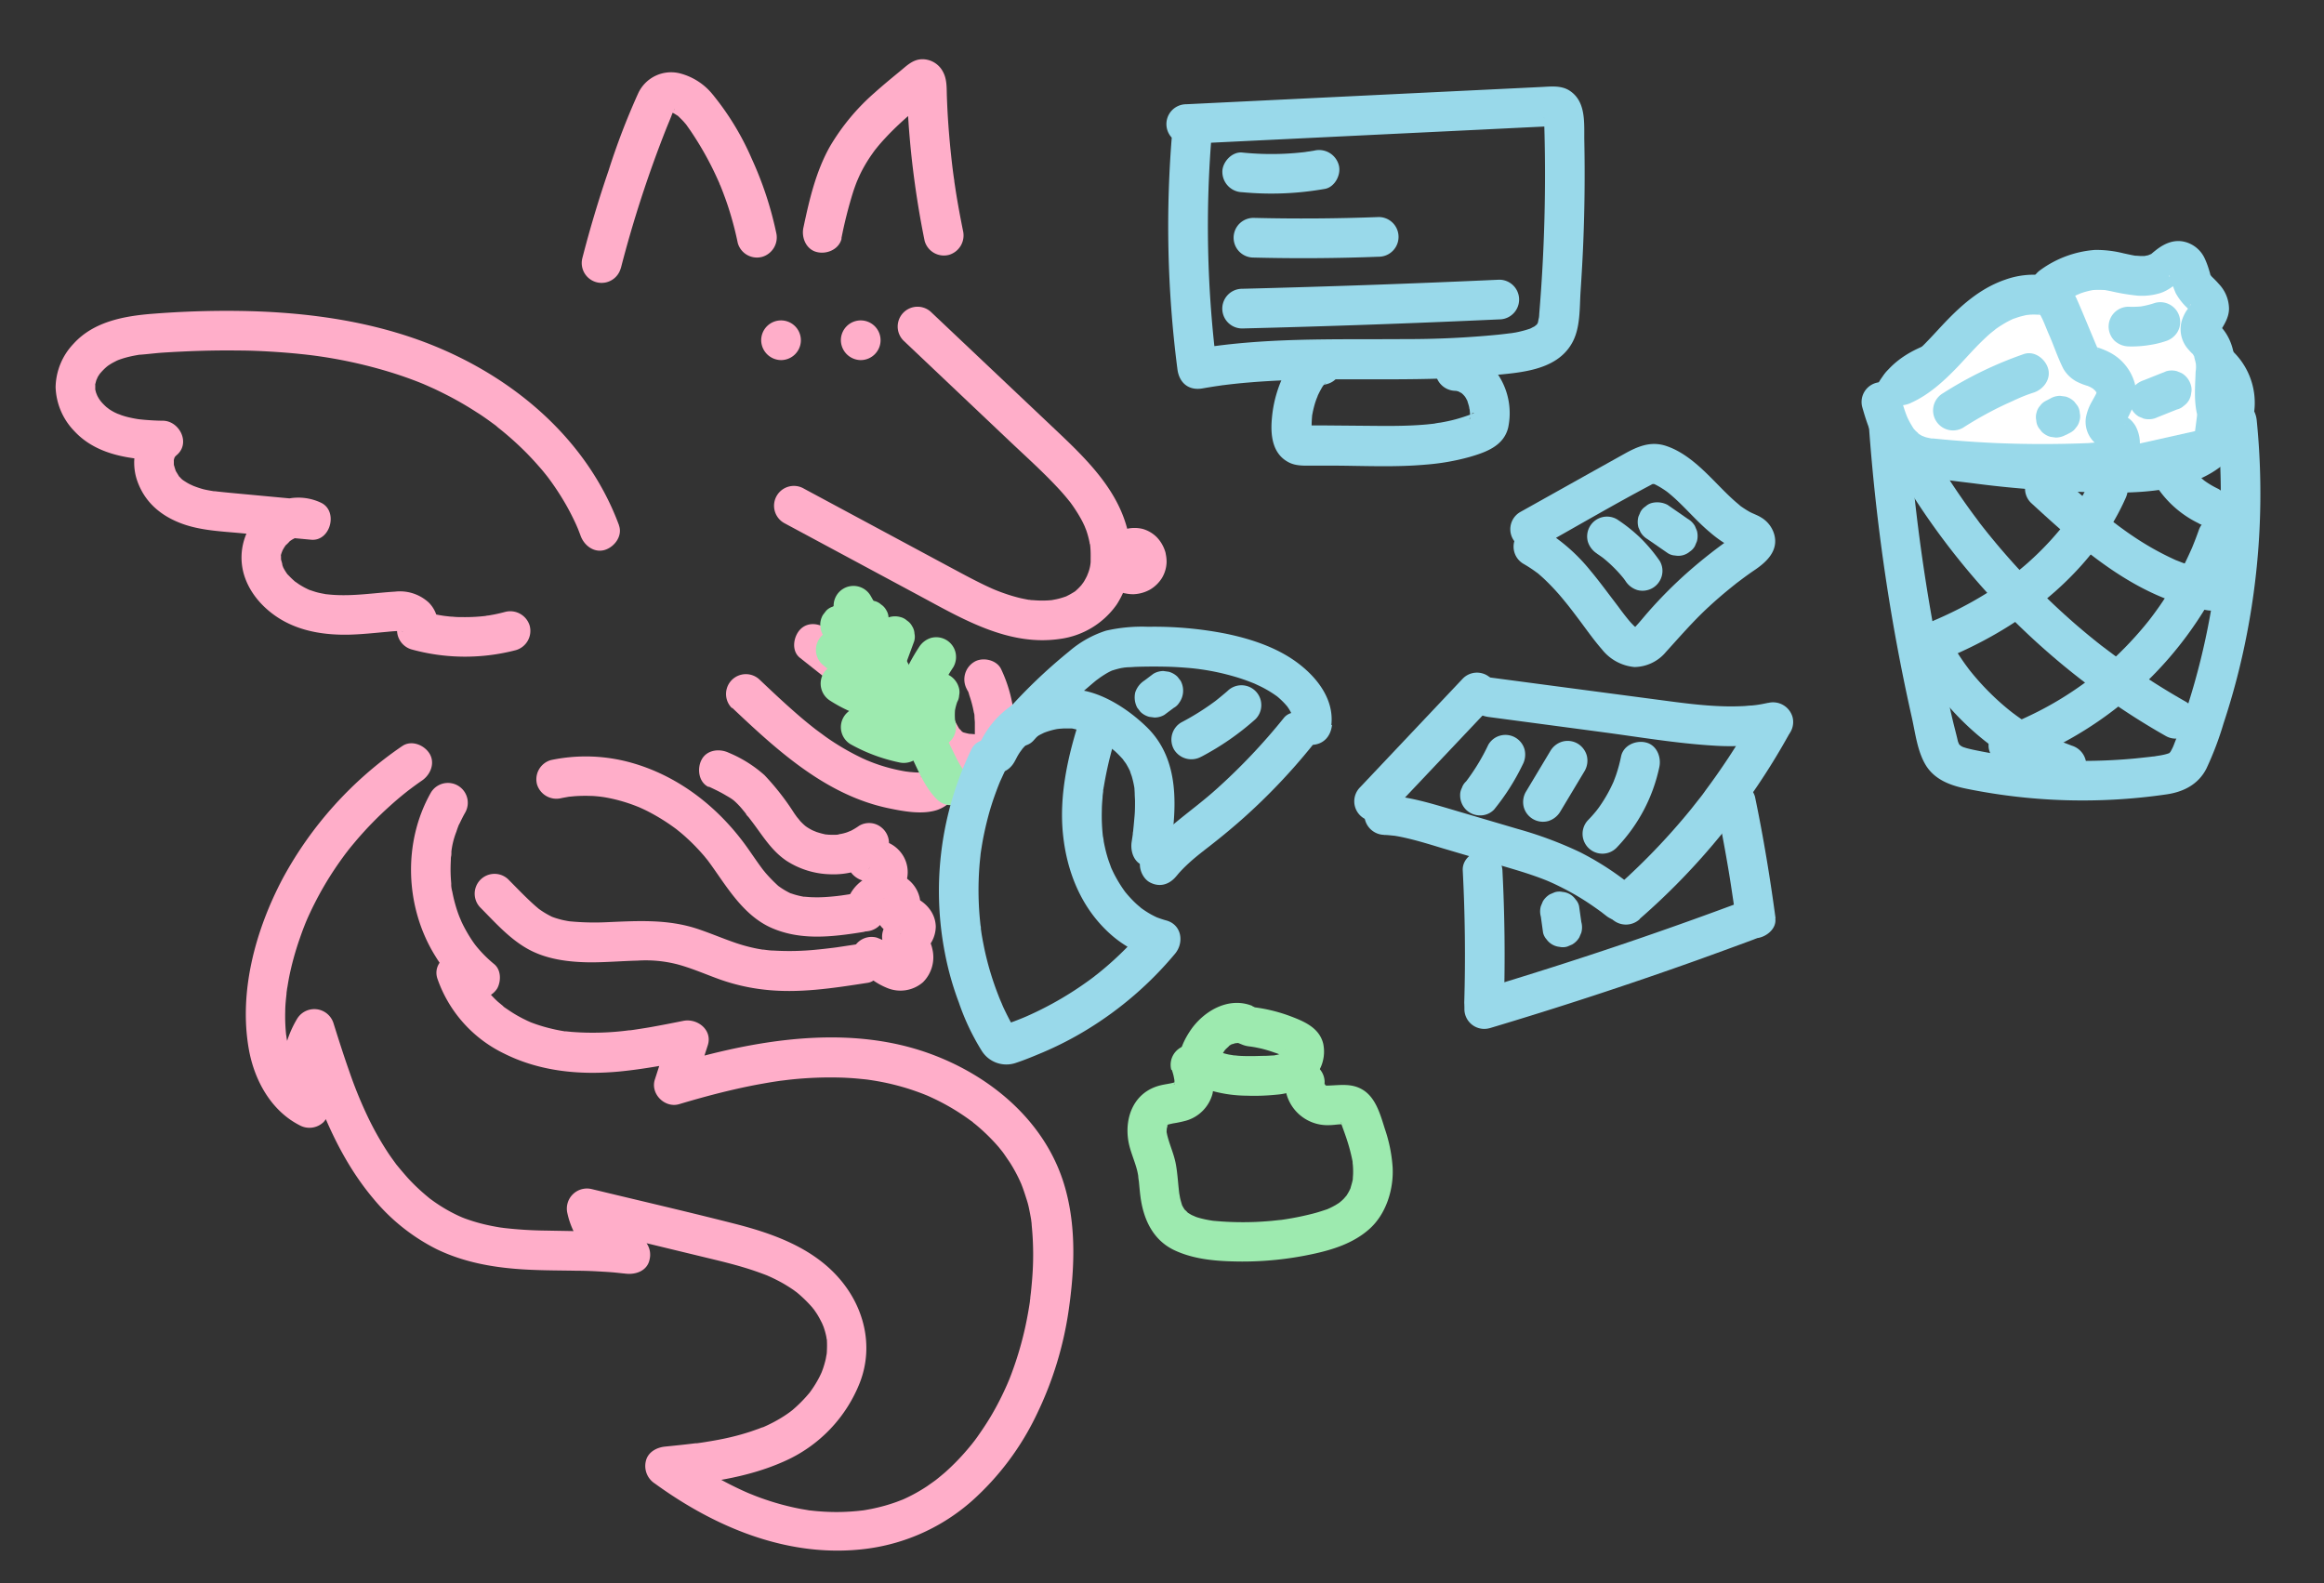 <svg id="Layer_1" data-name="Layer 1" xmlns="http://www.w3.org/2000/svg" viewBox="0 0 527 359"><rect x="0" y="0" width="527" height="359" fill="#333333" stroke="none"/><defs><style>.cls-1{fill:#ffaec9;}.cls-2{fill:#99d9ea;}.cls-3{fill:#fff;}.cls-4{fill:#9deaaf;}</style></defs><title>mascot-articles</title><path class="cls-1" d="M204.88,77.24,228.8,99.9c3.64,3.45,7.4,6.82,10.84,10.48.77.81,1.52,1.65,2.23,2.51.11.12,1.11,1.39.6.72.42.55.83,1.12,1.21,1.7a31.6,31.6,0,0,1,1.71,2.85c.25.49.49,1,.72,1.5-.37-.81.13.37.23.64a20.19,20.19,0,0,1,.74,2.77c0,.23.07.48.13.71-.21-.93,0-.38,0-.13.06.6.1,1.2.11,1.8s0,1,0,1.42,0,1.67,0,.57a8.65,8.65,0,0,1-.72,2.88c-.38,1.05.28-.49-.22.51-.18.36-.37.71-.58,1.06s-.94,1.21-.3.49c-.39.44-.77.87-1.2,1.27-.19.18-.39.35-.59.51.15-.12.67-.44,0,0-.44.27-.88.54-1.34.78l-.69.34c.16-.08.8-.29,0,0-.56.19-1.11.37-1.68.51s-1,.21-1.54.31c-.69.14.72,0,0,0l-.79.06a23.38,23.38,0,0,1-3.45-.06c-.29,0-.59,0-.88-.09.2,0,.77.13-.13,0-.58-.11-1.16-.22-1.74-.35a36.05,36.05,0,0,1-3.64-1.07c-.56-.19-1.12-.4-1.68-.62l-.5-.2-.5-.21c-1.17-.52-2.33-1.07-3.47-1.65-2.28-1.14-4.52-2.37-6.77-3.57l-32.56-17.5a4.5,4.5,0,1,0-4.54,7.77l30.81,16.56c9.76,5.25,20.09,11.39,31.62,9.74a18.76,18.76,0,0,0,13-7.83,20.27,20.27,0,0,0,3.07-13.36c-1.17-10.84-8.77-18.5-16.32-25.65L211.25,70.88a4.5,4.5,0,0,0-6.37,6.36Z"/><path class="cls-1" d="M140.78,60.85A267.59,267.59,0,0,1,151,29.37c.47-1.19,1-2.38,1.43-3.56.08-.19.46-.85,0-.08.12-.23.23-.47.35-.69.4-.78.12-.1,0,0a1.17,1.17,0,0,1-.52.29c-.31.1-.25.09.19,0l-.21.05c-.34.06-.28.08.19.07.07.11-1.15-.38,0,.07.19.08.74.35,0,0,.23.12.46.23.68.37s.43.28.65.42c-.66-.43-.14-.12,0,0,.48.46.95.91,1.39,1.41l.51.61c-.12-.13-.48-.65,0,0l.94,1.34c.74,1.09,1.44,2.2,2.12,3.32a71.51,71.51,0,0,1,3.51,6.58c.31.66.61,1.33.91,2,0,.11.33.8.06.14.16.41.33.81.49,1.22.48,1.23.93,2.46,1.35,3.71a75.52,75.52,0,0,1,2.26,8.47,4.52,4.52,0,0,0,5.53,3.14A4.6,4.6,0,0,0,176,52.7,79.69,79.69,0,0,0,170.47,36a61.59,61.59,0,0,0-8.84-14.55,14.06,14.06,0,0,0-7.4-4.8,8.22,8.22,0,0,0-9.52,4.53A160.07,160.07,0,0,0,138,38.69q-3.35,9.77-5.92,19.76a4.5,4.5,0,0,0,8.68,2.4Z"/><path class="cls-1" d="M190.79,54.12a99.4,99.4,0,0,1,2.68-10.62c.3-.91.63-1.82,1-2.72-.28.7.2-.45.25-.55.18-.41.37-.81.57-1.21a33.12,33.12,0,0,1,2.62-4.3c.24-.34.48-.67.73-1-.54.71.29-.34.33-.39.53-.64,1.07-1.26,1.64-1.87,1.13-1.23,2.31-2.4,3.54-3.54s2.5-2.24,3.78-3.32l2.1-1.73,1-.8.48-.39c-.47.31-.52.37-.16.18l-2.27.62-.74-.1-2-1.16a3.16,3.16,0,0,1-.68-1.4c-.23-.66,0,.16,0,.42,0,.73,0,1.46.07,2.2.06,1.54.15,3.09.24,4.64.2,3,.46,6,.79,9,.7,6.23,1.66,12.43,2.92,18.57a4.53,4.53,0,0,0,5.54,3.14,4.6,4.6,0,0,0,3.14-5.53c-.6-3-1.15-5.92-1.62-8.9l-.33-2.18c0-.32-.09-.64-.13-1-.23-1.57.05.41-.07-.5-.21-1.54-.39-3.08-.55-4.62-.32-3-.57-6-.75-9-.08-1.38-.14-2.77-.19-4.15-.07-1.88.06-3.85-.85-5.56a5.27,5.27,0,0,0-4.67-2.92c-2.13,0-3.49,1.39-5,2.63-2,1.64-4,3.29-5.91,5a49.52,49.52,0,0,0-10.11,12.19c-3.19,5.69-4.66,12.07-6,18.4-.49,2.29.68,5,3.14,5.53,2.27.52,5-.68,5.54-3.14Z"/><path class="cls-1" d="M177.11,81.66a4.5,4.5,0,1,0-4.5-4.5,4.55,4.55,0,0,0,4.5,4.5Z"/><path class="cls-1" d="M195.18,81.66a4.5,4.5,0,1,0-4.5-4.5,4.55,4.55,0,0,0,4.5,4.5Z"/><path class="cls-1" d="M258.67,127.43a2.31,2.31,0,0,1,.1-.28l-.45,1.08a2.84,2.84,0,0,1,.33-.56l-.71.91a3.08,3.08,0,0,1,.51-.51l-.91.7a3.85,3.85,0,0,1,.76-.44l-1.08.46a3.52,3.52,0,0,1,.77-.21l-1.19.16a2.62,2.62,0,0,1,.79,0l-1.19-.17a2.83,2.83,0,0,1,.63.18l-1.08-.46a3.06,3.06,0,0,1,.63.37l-.91-.7a3,3,0,0,1,.5.51l-.7-.91a3.35,3.35,0,0,1,.44.76l-.46-1.08a3.44,3.44,0,0,1,.23.85l-.17-1.2a2.68,2.68,0,0,1,0,.8l.16-1.2a2.42,2.42,0,0,1-.19.7l.46-1.07a3.18,3.18,0,0,1-.38.64l.7-.91a3.32,3.32,0,0,1-.53.53l.91-.71a3.57,3.57,0,0,1-.77.46l1.07-.46a3.31,3.31,0,0,1-.87.24l1.2-.16a3.84,3.84,0,0,1-.83,0l1.2.16a3.74,3.74,0,0,1-.73-.19,3.41,3.41,0,0,0-1.79-.08,4,4,0,0,0-2.94,1.69,3.44,3.44,0,0,0-.81,1.53,4.56,4.56,0,0,0,.46,3.47l.7.91a4.41,4.41,0,0,0,2,1.16,2.92,2.92,0,0,0,.72.18,8,8,0,0,0,1.95.17,8.39,8.39,0,0,0,3.62-1.06,8,8,0,0,0,2.65-2.58,7.4,7.4,0,0,0,1.07-3.58,8.18,8.18,0,0,0-.18-1.85,3.2,3.2,0,0,0-.18-.74,8.16,8.16,0,0,0-1.87-3.12,7.38,7.38,0,0,0-3.15-1.86,7.72,7.72,0,0,0-3.76,0,7.89,7.89,0,0,0-3.36,1.82,7.11,7.11,0,0,0-2,3.28,3.55,3.55,0,0,0-.08,1.8,3.34,3.34,0,0,0,.54,1.67,3.38,3.38,0,0,0,1.16,1.27,3.42,3.42,0,0,0,1.53.8,4.57,4.57,0,0,0,3.47-.45,4.86,4.86,0,0,0,2.06-2.69Z"/><path class="cls-1" d="M166.05,160.53c10.17,9.62,21.19,19.75,35.34,22.74,3.42.72,7.73,1.54,11.15.41a8.36,8.36,0,0,0,5.47-9.2c-.83-6.65-5.95-12-10.85-16.17-6.31-5.34-12.93-10.35-19.39-15.5-1.84-1.46-4.59-1.92-6.37,0-1.49,1.63-2,4.8,0,6.37q8,6.33,15.92,12.67a83.83,83.83,0,0,1,6.5,5.55,38.29,38.29,0,0,1,2.72,3c.11.13.48.69,0,0,.23.33.47.65.69,1,.41.62.78,1.25,1.13,1.9a4.45,4.45,0,0,1,.45.9c-.2-.94-.15-.41-.08-.16s.18.66.28,1c.26.81.06-.1,0-.2a4.07,4.07,0,0,1,0,1c.05.76-.09-.33.05-.25s-.56,1.49,0,.06c-.27.64.33-.32.58-.51-1,.71.47-.2-.17.06s.94,0-.17,0c-.7,0-1.4,0-2.1-.06l-.87-.07c-.08,0-1.5-.2-.53-.05-.79-.12-1.58-.27-2.36-.44a39.2,39.2,0,0,1-4-1.09c-.69-.23-1.38-.48-2.06-.75,0,0-1.36-.56-.55-.21l-1.2-.54a56.35,56.35,0,0,1-7.83-4.51c-.69-.47-1.37-1-2-1.45l-1.09-.81c.57.43-.48-.38-.52-.42-1.37-1.08-2.7-2.2-4-3.35-2.69-2.35-5.28-4.8-7.87-7.25a4.5,4.5,0,0,0-6.36,6.37Z"/><path class="cls-1" d="M205.84,161.54a76,76,0,0,0,3.58,7.72,11.78,11.78,0,0,0,7.85,5.85c3.48.65,7.9,1.12,10.51-1.84,2.38-2.69,2.48-6.69,2.24-10.1a31.9,31.9,0,0,0-3-11.42c-1-2.13-4.24-2.84-6.16-1.61a4.63,4.63,0,0,0-1.61,6.16c.09.18.17.37.26.55.19.45.16.38-.1-.22.21.19.33.87.43,1.14a24.47,24.47,0,0,1,.69,2.36c.1.39.18.79.26,1.19,0,.21.31,1,.2,1.21l-.08-.59c0,.21,0,.41.07.61,0,.41.06.82.08,1.23,0,.81,0,1.63,0,2.45,0,.41-.06.81-.09,1.22s0,.33.06-.46a3.86,3.86,0,0,1-.1.49,3.64,3.64,0,0,1-.14.47l.26-.63c-.24.4-.14.29.3-.32-.33.32-.22.24.35-.25-.41.22-.27.17.43-.16l-.47.11c.79-.1.95-.13.46-.09h-.5a11.27,11.27,0,0,0-2.14-.19c.71.1.83.11.34,0l-.43-.09c-.32-.07-.64-.17-1-.25s-.36-.13.29.13l-.47-.26c-.14-.08-.28-.18-.41-.27.58.46.69.54.34.23a4.59,4.59,0,0,0-.68-.71c.44.59.53.7.25.32l-.28-.41a59,59,0,0,1-3.85-8.16,4.52,4.52,0,0,0-2.69-2.07,4.6,4.6,0,0,0-3.46.46,4.5,4.5,0,0,0-2.07,2.69,5.17,5.17,0,0,0,.45,3.47Z"/><path class="cls-2" d="M265.31,193.34c1.5-9.81,2.46-21-5.35-28.53-3.7-3.58-8.77-7-13.84-8.11a21.56,21.56,0,0,0-14,1.72,21.05,21.05,0,0,0-10.37,11.17c-.92,2.18,1,5,3.14,5.54,2.64.6,4.56-.82,5.54-3.15-.36.84,0,.05.19-.3s.39-.68.6-1,1-1.3.28-.46c.29-.34.57-.68.88-1a18.62,18.62,0,0,1,1.75-1.58c-.88.71.26-.15.46-.28q.57-.37,1.17-.69c.35-.19.71-.35,1.06-.53.57-.29-.74.27-.14.06l.48-.18a16.63,16.63,0,0,1,2.6-.7,3.9,3.9,0,0,0,.67-.11s-.87.07-.36.06.78-.06,1.17-.07.9,0,1.35,0l.5,0c.56,0-.88-.19,0,0a25.17,25.17,0,0,1,2.58.7c.83.29.34.12.15,0l.8.37q.79.39,1.56.84c.9.52,1.76,1.09,2.61,1.68.46.32.92.65,1.37,1-.07-.05-.47-.4-.09-.06l.8.66a26.42,26.42,0,0,1,2,2.07c-.56-.63.32.49.44.67.26.43.51.87.73,1.32.12.23.22.45.32.68,0-.06-.24-.69-.1-.2s.29.82.42,1.24a21.49,21.49,0,0,1,.63,3c-.13-1,0,.41,0,.72,0,.59.06,1.17.07,1.76,0,1.12,0,2.25-.1,3.36s-.18,2.12-.3,3.18c0,.26-.07.53-.1.79.08-.65,0-.24,0,.17-.08.59-.17,1.17-.26,1.75-.35,2.31.59,5,3.15,5.53,2.14.49,5.15-.65,5.53-3.14Z"/><path class="cls-2" d="M266.91,198.48c-.5.66.26-.29.37-.41.28-.32.57-.63.87-.94.64-.66,1.32-1.29,2-1.9,1.29-1.13,2.64-2.18,4-3.23,2.85-2.22,5.64-4.52,8.32-6.94a138.4,138.4,0,0,0,15-15.85c1.47-1.83,1.92-4.6,0-6.36-1.64-1.5-4.79-2-6.37,0A137.17,137.17,0,0,1,275.79,179c-5.55,5-12.09,9-16.65,14.95-1.43,1.88-.35,5.12,1.62,6.16,2.37,1.25,4.62.39,6.15-1.62Z"/><path class="cls-2" d="M301.9,164.41c.68-6-3.5-11.12-8.11-14.42s-10.38-5.17-15.84-6.29a84,84,0,0,0-17.62-1.56,36.42,36.42,0,0,0-9.55.89,24.08,24.08,0,0,0-8.34,4.69A120.7,120.7,0,0,0,228,161.57a4.58,4.58,0,0,0,0,6.36c1.72,1.58,4.68,1.87,6.37,0a135.78,135.78,0,0,1,11.59-11.42c1-.83,1.9-1.65,2.88-2.42-.57.45.61-.44.82-.58.6-.4,1.2-.78,1.83-1.12l.77-.38c-.66.32,0,0,.11,0a18.89,18.89,0,0,1,2-.53c.1,0,1-.16.54-.1s.89-.07.77-.06c.69,0,1.39-.08,2.08-.1,2.57-.08,5.15-.08,7.72,0,1.32.05,2.65.14,4,.25.59.05,1.17.11,1.76.18l.87.1c-.9-.1.5.08.55.09a54.27,54.27,0,0,1,7.46,1.65q1.78.52,3.51,1.2l.81.32c-.66-.27,0,0,.13.06.64.3,1.28.59,1.91.92a25.12,25.12,0,0,1,3.2,2c-.14-.1-.65-.55,0,0,.29.25.58.5.85.76a16.33,16.33,0,0,1,1.28,1.35c.16.18.41.67,0-.05.19.31.41.6.59.91s.23.41.35.62c.41.73-.1-.45,0,.05.08.28.19.55.26.83s.17,1.11.11.43,0,.4,0,.45a9.79,9.79,0,0,1-.07,1.08c-.26,2.35,2.26,4.6,4.5,4.5,2.66-.12,4.22-2,4.5-4.5Z"/><path class="cls-2" d="M272.41,171.61a60.89,60.89,0,0,0,12.29-8.52,4.5,4.5,0,1,0-6.36-6.37c-1,.86-2,1.68-3,2.47l.91-.7a58,58,0,0,1-8.4,5.35,4.53,4.53,0,0,0-1.61,6.16,4.6,4.6,0,0,0,6.15,1.61Z"/><path class="cls-2" d="M264.05,162.11l2.07-1.55a3.43,3.43,0,0,0,1.26-1.16,4.68,4.68,0,0,0,.35-5l-.7-.91a4.54,4.54,0,0,0-2-1.15l-1.2-.17a4.55,4.55,0,0,0-2.27.62l-2.06,1.55a5.09,5.09,0,0,0-2.07,2.69,5,5,0,0,0,.46,3.47l.7.91a4.48,4.48,0,0,0,2,1.15l1.19.16a4.42,4.42,0,0,0,2.27-.61Z"/><path class="cls-2" d="M313.89,189.35c.63,0,1.26.08,1.9.14s.62.07.21,0l.94.16c1.09.2,2.18.45,3.25.72,2.33.59,4.63,1.3,6.93,2l14.24,4.2c2.27.67,4.53,1.34,6.76,2.13,1.05.37,2.1.76,3.13,1.2l.92.41c.46.22.92.43,1.37.66a59.81,59.81,0,0,1,5.69,3.18c.91.58,1.81,1.19,2.7,1.82.47.33.94.68,1.4,1-.63-.47.68.55.8.64,1.82,1.48,4.6,1.92,6.36,0,1.51-1.64,2-4.78,0-6.36a65.93,65.93,0,0,0-12.21-8A88.23,88.23,0,0,0,344.21,188l-14.69-4.33c-5.13-1.51-10.25-3.1-15.63-3.34a4.53,4.53,0,0,0-4.5,4.5,4.59,4.59,0,0,0,4.5,4.5Z"/><path class="cls-2" d="M371.82,208.39a155,155,0,0,0,33.55-41.3,4.5,4.5,0,0,0-7.78-4.54c-2.11,3.77-4.37,7.46-6.79,11-1.21,1.79-2.46,3.56-3.75,5.29l-1,1.39c-.18.23-.35.46-.53.68.22-.28.24-.3,0,0-.68.85-1.34,1.7-2,2.53a150.27,150.27,0,0,1-18,18.6,4.51,4.51,0,0,0,0,6.36,4.6,4.6,0,0,0,6.36,0Z"/><path class="cls-2" d="M400.94,159.39c-.94.2-1.88.39-2.82.51.1,0,.54-.07,0,0l-.95.1c-.55,0-1.1.09-1.66.12a59.44,59.44,0,0,1-6,0c-4.17-.19-8.31-.74-12.45-1.29l-25-3.31-14.47-1.92c-2.35-.31-4.6,2.3-4.5,4.5.12,2.71,2,4.17,4.5,4.5L363.12,166c8.45,1.12,16.95,2.58,25.47,3.09a54.42,54.42,0,0,0,14.74-1,4.52,4.52,0,0,0,3.14-5.53,4.6,4.6,0,0,0-5.53-3.15Z"/><path class="cls-2" d="M331.74,153.86l-23.32,24.68a4.5,4.5,0,0,0,6.36,6.37l23.33-24.68a4.5,4.5,0,0,0-6.37-6.37Z"/><path class="cls-2" d="M338.79,183.61a51.63,51.63,0,0,0,6.48-10.18,4.84,4.84,0,0,0,.45-3.46,4.51,4.51,0,0,0-5.53-3.15,4.46,4.46,0,0,0-2.69,2.07,47.22,47.22,0,0,1-5.25,8.6l.7-.91-.52.66a3.36,3.36,0,0,0-.93,1.45,3.44,3.44,0,0,0-.39,1.73,4.58,4.58,0,0,0,1.32,3.19,4.52,4.52,0,0,0,3.18,1.31,4.35,4.35,0,0,0,3.18-1.31Z"/><path class="cls-2" d="M353.77,184.13l5.6-9.34a4.67,4.67,0,0,0,.45-3.47,4.61,4.61,0,0,0-2.07-2.69,4.51,4.51,0,0,0-3.46-.45,4.69,4.69,0,0,0-2.69,2.07l-5.6,9.34a4.64,4.64,0,0,0-.46,3.46,4.52,4.52,0,0,0,5.54,3.15,4.79,4.79,0,0,0,2.69-2.07Z"/><path class="cls-2" d="M366.55,192.28a37.53,37.53,0,0,0,9.74-18.39c.46-2.3-.66-5-3.15-5.53-2.24-.51-5,.67-5.53,3.14a34.17,34.17,0,0,1-1.17,4.33c-.14.38-.28.76-.43,1.14-.06.17-.14.34-.2.51.06-.18.39-.88.14-.32s-.64,1.4-1,2.08a33.08,33.08,0,0,1-2.34,3.82c-.21.3-.44.58-.65.88.11-.16.58-.73.2-.27l-.34.42c-.52.63-1.07,1.24-1.63,1.82a4.5,4.5,0,0,0,6.36,6.37Z"/><path class="cls-2" d="M331.7,197.41q.78,15,.34,29.94a4.53,4.53,0,0,0,4.5,4.5,4.58,4.58,0,0,0,4.5-4.5q.43-15-.34-29.94c-.13-2.34-2-4.61-4.5-4.5-2.34.11-4.64,2-4.5,4.5Z"/><path class="cls-2" d="M337.77,233.18q23.58-7.05,46.77-15.32,6.57-2.36,13.11-4.79c2.2-.82,3.93-3.08,3.14-5.54-.7-2.15-3.17-4-5.54-3.14q-23,8.61-46.53,16-6.64,2.1-13.34,4.1a4.5,4.5,0,0,0,2.39,8.68Z"/><path class="cls-2" d="M402.63,208.24c-1.24-9.24-2.76-18.43-4.66-27.56a4.53,4.53,0,0,0-5.53-3.14,4.6,4.6,0,0,0-3.14,5.54q1.33,6.42,2.44,12.9.54,3.11,1,6.24c.17,1.12.34,2.24.5,3.37.07.48.13,1,.2,1.44.05.32.09.64.14,1,.07.56.08.65,0,.25.31,2.33,1.85,4.62,4.5,4.5,2.17-.09,4.83-2,4.5-4.5Z"/><path class="cls-2" d="M358.59,209.11l-.51-3.61a3.23,3.23,0,0,0-.8-1.53,4,4,0,0,0-2.94-1.7,3.51,3.51,0,0,0-1.79.08l-1.08.46a4.6,4.6,0,0,0-1.61,1.61l-.45,1.08a4.41,4.41,0,0,0,0,2.39l.5,3.61a3.4,3.4,0,0,0,.8,1.54,4.13,4.13,0,0,0,2.94,1.69,3.41,3.41,0,0,0,1.79-.08l1.08-.46a4.52,4.52,0,0,0,1.61-1.61l.46-1.08a4.61,4.61,0,0,0,0-2.39Z"/><path class="cls-2" d="M488.85,72.82A165.29,165.29,0,0,0,444,76.17c-6.63,1.42-13.31,3.76-17.34,9.56-3.93,5.65-3.71,13.88,1.88,18.36,5.39,4.34,12.93,4.73,19.52,5.59q11.1,1.44,22.3,1.82c13.17.45,30.31,1.47,38.32-11.31a16.21,16.21,0,0,0-2.4-20.56c-6.11-5.86-14.58-6.61-22.63-6.9a4.53,4.53,0,0,0-4.5,4.5,4.6,4.6,0,0,0,4.5,4.5c1.54,0,3.07.11,4.61.22.76,0,1.53.13,2.29.21-.76-.08.21,0,.39.06.53.09,1.06.18,1.58.29.74.16,1.48.35,2.21.57l.87.29c.12,0,1.42.59.37.11a22.73,22.73,0,0,1,3.18,1.82c-.87-.59.09.09.23.21s.36.32.54.49a15.26,15.26,0,0,1,1.22,1.32c-.61-.73-.1-.1,0,.11s.32.5.47.76c0,0,.55,1.06.24.42s.22.67.26.81.12.48.18.71c.29,1.12,0-.91,0,.24,0,.54,0,1.08,0,1.61,0,.69.26-1,0,0-.07.29-.13.58-.21.87s-.16.58-.26.87-.58,1.12-.09.27c-.3.53-.55,1.09-.88,1.61-.16.26-.36.51-.52.77-.36.61.69-.75-.09.13-.42.46-.82.93-1.28,1.36-.18.18-.36.35-.55.51s-.38.33-.57.48c.42-.32.42-.33,0,0s-.93.62-1.42.89c-.3.17-.61.34-.92.49.07,0-1.19.55-.62.3s-.71.27-.65.25l-.8.27c-.81.26-1.63.48-2.46.67s-1.4.27-2.1.4c-1.34.25.52,0-.29,0l-1.07.12c-1.58.16-3.16.24-4.75.28-3.17.08-6.35.06-9.53,0-6.72-.15-13.44-.58-20.12-1.3-1.63-.18-3.26-.37-4.89-.58-.94-.12-.47-.06-.26,0l-1.47-.21-2.67-.39a43.18,43.18,0,0,1-7.63-1.71c-.78-.27-.05,0,.09,0-.31-.15-.63-.3-.93-.47s-1.65-1.17-.8-.43a11.24,11.24,0,0,1-1.2-1.19c.13.14.47.76.1.08-.17-.31-.36-.61-.51-.93.48,1-.18-.56-.15-.92-.09,1.15,0,.07,0-.19s0-.47,0-.7c.05-1.12-.29.88,0-.2.07-.23.11-.47.18-.69s.22-.69.35-1c-.28.73,0,.12.15-.24a16.55,16.55,0,0,1,1-1.54c-.52.74-.15.21,0,.07s.49-.53.75-.78l.57-.51c1-.83-.69.37.4-.28.58-.34,1.14-.72,1.74-1,.36-.19.73-.36,1.1-.54.79-.37.22-.09,0,0,.64-.25,1.29-.48,1.94-.69,1.45-.46,2.93-.83,4.41-1.16,3.56-.79,7.16-1.43,10.77-2l1-.14.24,0,.71-.09c.88-.12,1.76-.22,2.64-.32q2.87-.31,5.75-.54a160.68,160.68,0,0,1,22.16-.11,4.54,4.54,0,0,0,4.5-4.5,4.59,4.59,0,0,0-4.5-4.5Z"/><path class="cls-2" d="M423.74,95.76a452.45,452.45,0,0,0,5.45,45.09q1.9,11,4.36,21.93c.78,3.5,1.25,7.59,3.12,10.7,2,3.31,5.56,4.64,9.16,5.37a131.8,131.8,0,0,0,45.51,1.29c3.83-.56,7.18-2.27,9-5.85A72.76,72.76,0,0,0,504.24,164a162.24,162.24,0,0,0,5.34-20.57,166.89,166.89,0,0,0,2.16-48.15c-.24-2.34-1.9-4.62-4.5-4.5-2.23.1-4.76,2-4.5,4.5a164,164,0,0,1,.82,20.31q-.12,5.09-.55,10.16c-.14,1.53-.29,3.07-.47,4.6-.08.76-.18,1.53-.27,2.29a4.48,4.48,0,0,1-.09.64c-.08.53-.15,1.07-.23,1.6a162.43,162.43,0,0,1-4.22,19.65q-1.38,4.91-3.06,9.7c-.51,1.46-1,2.9-1.59,4.34,0,.06-.58,1.43-.16.47-.14.31-.28.61-.44.91a6.42,6.42,0,0,1-.5.84c.31-.38.29-.39-.06,0,.42-.28.42-.28,0,0,0,0-1,.43,0,0a8.67,8.67,0,0,1-1.1.33c-.63.15-1.27.25-1.91.34a3.47,3.47,0,0,1-.72.1l-1,.12-2.88.31c-3.51.33-7,.52-10.57.56s-7.07-.06-10.59-.31c-1.69-.12-3.36-.28-5-.47l-1.2-.13-.71-.09c-1-.13-1.91-.27-2.86-.43-1.58-.25-3.16-.53-4.74-.85-.74-.15-1.47-.29-2.2-.48a9,9,0,0,1-.89-.25c-.24-.07-.47-.15-.7-.24.46.21.54.23.25.09s-.53-.29-.78-.45c.85.55,0,0-.15-.25.52.69,0,0,0-.1l-.18-.37c.2.44.2.42,0-.08-.37-1.64-.82-3.27-1.21-4.91q-2.42-10.41-4.32-20.94a417.35,417.35,0,0,1-5.81-46.53c-.16-2.34-1.95-4.62-4.5-4.5-2.3.1-4.68,2-4.5,4.5Z"/><path class="cls-2" d="M431.85,109.34A165.91,165.91,0,0,0,476,157.18a159.34,159.34,0,0,0,15.09,9.71,4.5,4.5,0,1,0,4.55-7.77q-6.84-3.87-13.27-8.4c-1.06-.75-2.1-1.51-3.14-2.28l-1.47-1.1-.22-.17-1-.75q-3.06-2.4-6-4.95a162.13,162.13,0,0,1-21.43-22.63c-.48-.62.62.82-.17-.22l-.73-1c-.41-.54-.82-1.09-1.22-1.64-.88-1.21-1.75-2.43-2.59-3.66q-2.55-3.7-4.88-7.54a4.5,4.5,0,0,0-7.77,4.54Z"/><path class="cls-2" d="M460.52,114c11.46,10.55,24.11,21.84,40.05,24.4,2.32.37,5-.6,5.54-3.15.49-2.16-.66-5.13-3.14-5.53a41.61,41.61,0,0,1-5.52-1.26c-.89-.27-1.78-.57-2.66-.89l-1.12-.44c-1-.38.48.24-.4-.16a65.37,65.37,0,0,1-9.69-5.45c-.74-.49-1.46-1-2.18-1.53-.39-.28-.78-.56-1.16-.85-.14-.1-1.27-1-.57-.42q-2.21-1.71-4.33-3.53c-2.88-2.44-5.67-5-8.45-7.55a4.5,4.5,0,0,0-6.37,6.36Z"/><path class="cls-2" d="M489.09,110.4a23.85,23.85,0,0,0,9.41,8.24,3.33,3.33,0,0,0,1.67.53,3.41,3.41,0,0,0,1.79-.08,4.52,4.52,0,0,0,3.15-5.54,4.44,4.44,0,0,0-2.07-2.68,20.11,20.11,0,0,1-3.66-2.23l.91.7a19.59,19.59,0,0,1-3.46-3.47l.7.91c-.23-.3-.45-.61-.67-.92a4.77,4.77,0,0,0-2.68-2.07,4.62,4.62,0,0,0-3.47.46,4.54,4.54,0,0,0-2.07,2.69,4.45,4.45,0,0,0,.45,3.46Z"/><path class="cls-2" d="M433.84,148.61a63.08,63.08,0,0,0,33.58,29.17c2.21.83,5-.92,5.54-3.14a4.63,4.63,0,0,0-3.14-5.54l-1.44-.55c-.91-.35.62.29-.35-.14-.76-.34-1.52-.69-2.27-1-1.56-.76-3.08-1.6-4.57-2.5s-2.81-1.79-4.16-2.78l-.93-.69c.77.58-.14-.12-.3-.25q-1.05-.84-2.07-1.74a59.15,59.15,0,0,1-6.91-7.24l-.47-.6.11.14-.8-1.08c-.45-.63-.88-1.26-1.31-1.91q-1.49-2.25-2.74-4.64a4.53,4.53,0,0,0-6.16-1.61,4.59,4.59,0,0,0-1.61,6.15Z"/><path class="cls-2" d="M439.37,150.07c14.22-5.59,27.21-14.17,36.43-26.51A55.31,55.31,0,0,0,482,113c1-2.14.69-4.93-1.62-6.15-2-1-5.13-.68-6.16,1.61a54.48,54.48,0,0,1-5.11,9q-.7,1-1.44,2c.46-.62,0,0-.23.28l-1,1.17c-1.1,1.3-2.26,2.55-3.46,3.76s-2.46,2.38-3.75,3.5c-.63.54-1.26,1.06-1.91,1.58-.21.18-1.11.88-.44.36l-1.22.92a81.17,81.17,0,0,1-8.72,5.59q-2.52,1.4-5.13,2.63c-.92.44-1.86.86-2.79,1.27-.07,0-.65.28-.17.08s-.26.1-.34.14l-1.6.64c-2.18.85-3.94,3.05-3.14,5.53.69,2.12,3.19,4.07,5.54,3.15Z"/><path class="cls-2" d="M456.69,173.39a84.35,84.35,0,0,0,43.54-35.68,82.9,82.9,0,0,0,7-14.92,4.54,4.54,0,0,0-3.14-5.54,4.63,4.63,0,0,0-5.54,3.14c-.38,1.06-.77,2.11-1.2,3.16l-.28.69c.06-.15.36-.82,0,0-.25.57-.51,1.14-.77,1.7q-1.38,3-3,5.82c-1.08,1.89-2.25,3.74-3.49,5.54-.61.87-1.23,1.73-1.87,2.58-.08.1-.56.74-.21.29s-.35.43-.34.43l-1.06,1.31a80.85,80.85,0,0,1-9.29,9.49q-1.14,1-2.31,1.92l-.73.59c-.53.42.56-.42,0,0l-1.5,1.12q-2.65,1.92-5.46,3.62c-2.14,1.29-4.34,2.48-6.59,3.55-.56.27-1.13.54-1.69.79l-.69.31c-.11,0-1.07.44-.49.21s-.51.2-.51.2l-.87.34c-.64.25-1.28.49-1.93.72-2.21.79-3.93,3.1-3.14,5.54.7,2.17,3.16,4,5.53,3.14Z"/><path class="cls-3" d="M465,65.17c3.32-2.35,7.26-4.09,11.32-3.92,2.41.09,4.74.86,7.13,1.22s5,.26,6.95-1.16c1.23-.89,2.38-2.33,3.87-2.08,2.16.36,2.09,3.48,3.14,5.41s3.75,3.2,3.57,5.43c-.15,1.92-2.55,3.39-2,5.25a5.33,5.33,0,0,0,1.47,2c3.78,4.19.4,11.1,2.34,16.4l-1,7.86-17.77,4h-5"/><path class="cls-2" d="M467.3,69.06a27.62,27.62,0,0,1,4-2.34c-.84.4.41-.16.49-.19.39-.14.79-.27,1.19-.38s.68-.18,1-.25l.61-.12c-.51.06-.49.06.05,0a20.06,20.06,0,0,1,2.57,0c-.73-.06,0,0,.14,0l1.34.26a47.69,47.69,0,0,0,5.95,1,14.21,14.21,0,0,0,5.19-.56c2.11-.68,3.37-2,5.15-3.2-.81.56-.19.16,0,.1a2.42,2.42,0,0,1-1.61.18c-.3-.08-1.61-.67-1.51-1.15l.14.23c.21.42.18.32-.1-.31a40.76,40.76,0,0,0,1.46,4.12,13.56,13.56,0,0,0,2.57,3.32c.23.23.46.49.69.71.76.73-.45-.78.06.08.42.7-.17-.65-.16-.88l.11-.58c-.13.47-.08.39.15-.21.09.29-.84,1.36-1,1.62a9.59,9.59,0,0,0-1,2.14,6.87,6.87,0,0,0,1.55,6.69c.24.27.47.54.73.78.58.54.1,0,0-.11.2.27.35.57.53.85.53.87-.16-.84,0,.15.07.32.17.65.24,1,.19.88,0-.13,0-.19a6.59,6.59,0,0,1,.06,2.47c-.09,3-.38,6,.19,9,.06.28.11.58.2.86.35,1,.16-.7,0-.44a2.67,2.67,0,0,0-.08.64l-.35,2.71-.57,4.42,3.3-4.34-8.64,1.93-6.07,1.36-2.1.47c-.19,0-.79.07-.94.21,0,0,1.51-.08,1-.16a3.37,3.37,0,0,0-.55,0H479a4.5,4.5,0,0,0,0,9c1.63,0,3.27,0,4.9,0a19.35,19.35,0,0,0,3.46-.64l12.17-2.72,3.44-.77c2.11-.47,3-2.41,3.3-4.34l.54-4.17c.19-1.55.69-3.33.31-4.89-.09-.34-.22-.66-.31-1s-.21-1.37-.08-.2a19.53,19.53,0,0,1-.11-2.16c0-1.47.14-2.94.19-4.41.14-3.75-.47-7.41-3-10.34a10.55,10.55,0,0,0-.72-.78c-.63-.57.1.27.18.56a3,3,0,0,1-.11,1.53c-.13.64.05-.08.17-.27,1-1.69,2.1-3.26,2.13-5.32a8.27,8.27,0,0,0-2.31-5.64c-.43-.5-.92-1-1.37-1.43,0,0-.81-.82-.31-.29s-.44-.47-.33-.6l.23.53c-.08-.2-.14-.39-.2-.58s-.18-.6-.27-.9a18.71,18.71,0,0,0-.94-2.49,6.81,6.81,0,0,0-4.52-3.78c-2.46-.62-4.67.39-6.55,1.87-.29.23-.57.45-.85.69-.85.75.83-.36-.26.2-.17.09-1.26.49-.35.22-.23.06-1.79.31-.76.23-.41,0-.81,0-1.22,0-.19,0-1.88-.16-.83,0-1-.15-2.08-.4-3.11-.62a25.22,25.22,0,0,0-6.47-.76,24,24,0,0,0-12.33,4.54c-1.92,1.34-3,4-1.61,6.16,1.23,1.91,4.09,3,6.16,1.61Z"/><path class="cls-3" d="M431,87.49c7.51-3.25,11.92-11,18.36-16.1,3.93-3.09,8.93-5.19,13.88-4.48a5.09,5.09,0,0,1,1.64.48,6.08,6.08,0,0,1,2.35,3.25l4.14,9.81a5,5,0,0,0,1,1.64,6.37,6.37,0,0,0,2.6,1.22c2.88,1,5.52,3.88,4.72,6.82-.66,2.4-3.37,4.91-1.76,6.82.55.64,1.44.88,2.07,1.44,1.49,1.34.85,4-.74,5.19s-3.73,1.36-5.72,1.45A244.51,244.51,0,0,1,439,104a16,16,0,0,1-4.66-1c-4.47-1.9-6.28-7.15-7.61-11.82"/><path class="cls-2" d="M433.31,91.37c4.12-1.83,7.55-5,10.63-8.2,1.45-1.53,2.85-3.1,4.31-4.61.71-.73,1.43-1.44,2.18-2.13.37-.35.75-.69,1.13-1,.15-.13,1.42-1.1.78-.65a27.65,27.65,0,0,1,2.83-1.8c.49-.26,1-.51,1.51-.74-.7.32-.06,0,.08,0,.4-.14.79-.28,1.19-.4s1.06-.27,1.6-.4c.85-.2.23-.06,0,0,.27,0,.54-.06.82-.08a14.94,14.94,0,0,1,1.64,0c.27,0,.56,0,.83.07-.43-.06-.48,0-.15,0s.28.06-.07-.1c-.28-.35-.52-.17,0,0-.12,0-.48-.84,0,0,.24.45.47.89.67,1.35.54,1.22,1,2.46,1.56,3.69,1,2.37,1.86,4.89,3,7.17A7.59,7.59,0,0,0,471,86.58a14.68,14.68,0,0,0,2.27.9c.14,0,.89.26.33.08s.35.18.47.25.42.27.64.4c-.67-.4-.2-.17,0,0a6.5,6.5,0,0,0,.52.53c-.53-.46-.2-.32,0,0l.34.63c-.42-.82-.14-.33-.1-.09-.16-1.1,0-.38-.05-.17.24-1.17-.05,0-.08.17,0-.14.44-.88.05-.13-.1.22-.21.43-.32.64-.22.41-.46.82-.68,1.24A11.33,11.33,0,0,0,473,94.75a6.5,6.5,0,0,0,.93,4.34,6.82,6.82,0,0,0,2.11,2.1l.61.4c.67.39.41.16,0-.24s0,.36-.13-.23c0-.11-.2-1.26-.2-.7s.22-.87,0-.27.36-.76.1-.18c-.08.19-.51.61-.09.21.61-.58-.51.33.1-.12s-.22.08-.35.15c-.37.23.56-.11-.21,0a7.82,7.82,0,0,0-.78.17c.76-.22.25,0,0,0-.54,0-1.07.08-1.61.11-1.48.06-3,.11-4.45.14q-8.28.19-16.55-.16c-3-.14-6.09-.33-9.12-.58q-2.32-.18-4.65-.42c-.12,0-1-.11-.48,0s-.59-.1-.69-.12c-.28-.06-.57-.12-.85-.2s-1.32-.54-.46-.11a13.21,13.21,0,0,1-1.31-.77c-.48-.3.42.57.13.09-.15-.26-.51-.48-.71-.71s-.3-.33-.44-.5c-.35-.4.43.67,0,0-.3-.49-.61-1-.88-1.49l-.32-.63c-.05-.11-.47-1-.21-.43s-.05-.15-.11-.29-.21-.55-.31-.83c-.39-1.12-.73-2.25-1.06-3.39a4.5,4.5,0,1,0-8.67,2.4c1.35,4.74,3.15,9.82,7.19,12.94a16.19,16.19,0,0,0,8.54,3c3.07.35,6.16.58,9.24.78q9.12.6,18.27.51c3,0,5.95-.06,8.91-.26,3.12-.21,6.42-.92,8.58-3.37a8.22,8.22,0,0,0,1.17-9.52A6.39,6.39,0,0,0,482.9,95c.22.18-2.14-1.53-2.16-1.46l.45.45a1.5,1.5,0,0,1,.65,1c0-.08.18,1.26,0,1.28.07,0,.21-1.09.05-.35s.19-.35.28-.53c1.45-2.73,2.69-5.36,1.9-8.53a11.3,11.3,0,0,0-5.79-7,17.49,17.49,0,0,0-2.09-.89l-.7-.23c-1.06-.28.43.34-.1,0s.53.38.43.49-.38-.75-.35-.69c-.32-.7-.61-1.43-.91-2.14-1.17-2.79-2.31-5.6-3.53-8.37a10.52,10.52,0,0,0-2.31-3.4,9.22,9.22,0,0,0-5.63-2.23,19,19,0,0,0-8.31,1c-5.89,2-10.4,6.13-14.58,10.62-1.81,1.94-3.59,3.93-5.56,5.72-.46.42-.94.82-1.41,1.23-.14.12-.68.52,0,0-.3.22-.59.44-.9.65a21.27,21.27,0,0,1-3.58,2c-2.15,1-2.83,4.27-1.61,6.16,1.44,2.23,3.85,2.64,6.16,1.61Z"/><path class="cls-2" d="M445.15,97a82.62,82.62,0,0,1,8.2-4.64c.66-.32,1.32-.64,2-.94l1.14-.52c.25-.11,1.5-.76.37-.16A32.56,32.56,0,0,1,461.26,89c2.21-.78,3.92-3.11,3.14-5.54-.71-2.19-3.16-4-5.54-3.14a86.66,86.66,0,0,0-18.25,8.85A4.5,4.5,0,1,0,445.15,97Z"/><path class="cls-2" d="M468.45,98.65l1-.52A3.38,3.38,0,0,0,470.74,97a3.52,3.52,0,0,0,.8-1.53,3.34,3.34,0,0,0,.08-1.8,3.39,3.39,0,0,0-.53-1.67l-.71-.91a4.52,4.52,0,0,0-2-1.16l-1.2-.16a4.43,4.43,0,0,0-2.27.62l-1,.52A3.43,3.43,0,0,0,462.64,92a3.34,3.34,0,0,0-.81,1.53,3.52,3.52,0,0,0-.08,1.79,3.41,3.41,0,0,0,.54,1.68l.7.91a4.56,4.56,0,0,0,2,1.16l1.19.16a4.56,4.56,0,0,0,2.28-.62Z"/><path class="cls-2" d="M482.66,78.56a24.79,24.79,0,0,0,4.79-.32,20.42,20.42,0,0,0,3.63-.87,4.73,4.73,0,0,0,2.69-2.07,4.48,4.48,0,0,0-1.61-6.15,4.49,4.49,0,0,0-3.47-.46,20.33,20.33,0,0,1-3.7.88l1.2-.16a19.83,19.83,0,0,1-3.53.15,4.51,4.51,0,0,0-4.5,4.5,4.56,4.56,0,0,0,1.32,3.19,4.86,4.86,0,0,0,3.18,1.31Z"/><path class="cls-2" d="M488.5,94.92l5.16-2.06a3.34,3.34,0,0,0,1.53-.81,4,4,0,0,0,1.7-2.94,3.52,3.52,0,0,0-.08-1.79,4.59,4.59,0,0,0-2.07-2.69l-1.08-.45a4.41,4.41,0,0,0-2.39,0l-5.16,2.06a5.09,5.09,0,0,0-2.69,2.07,3.26,3.26,0,0,0-.53,1.67,3.34,3.34,0,0,0,.08,1.8A4.51,4.51,0,0,0,485,94.47l1.07.45a4.61,4.61,0,0,0,2.39,0Z"/><path class="cls-2" d="M349.24,124c8.35-4.67,16.63-9.53,25.07-14a5.68,5.68,0,0,1,.55-.28c-.2.09-.74.2.05,0,.22,0,.57,0,.2,0-.12,0-.93-.17-.4,0l.59.16c-.17,0-.75-.38.05,0,.45.23.89.47,1.31.73s.71.45,1.06.69,1.08.84.39.28c.71.58,1.4,1.17,2.07,1.8,2.58,2.41,4.9,5.12,7.63,7.38a27.2,27.2,0,0,0,4.93,3.4c.72.36,1.49.79,2.23,1.08-1.93-.75-1.14-2.61-1.05-4,0-.1.68-.77,0-.14,0,0,.65-.44.23-.17l-.87.59a114,114,0,0,0-10.64,8.32,101.82,101.82,0,0,0-9,9.07c-.64.74-1.27,1.5-1.91,2.24-.29.33-.58.65-.9,1-.11.11-.72.54-.24.23.63-.39-.61.37.07,0s-.61.11.11,0,0-.06-.12,0l.49,0-.34-.11c.16,0,.58.37.25.06-.09-.08-.75-.53-.31-.18s-.09-.1-.14-.14c-.36-.37-.73-.74-1.07-1.14s-.82-1-1.22-1.51-.08-.11,0,0l-.72-.94c-.73-1-1.45-1.94-2.18-2.9-1.52-2-3-4-4.67-6A40.94,40.94,0,0,0,350,120.08a4.5,4.5,0,0,0-4.54,7.78,30.71,30.71,0,0,1,2.75,1.78c.12.09.64.54.06,0,.2.18.42.35.63.52.41.36.82.72,1.22,1.09a50.64,50.64,0,0,1,4.62,5c.31.38.62.75.92,1.13l.57.73c.72.93,1.43,1.88,2.14,2.82,1.59,2.14,3.15,4.34,4.9,6.34a10.6,10.6,0,0,0,7.36,4,9.45,9.45,0,0,0,7.19-3.47c3.14-3.45,6.14-6.93,9.57-10.1q2.59-2.4,5.35-4.61c.1-.09,1.41-1.12.82-.67l1.41-1.06c1-.75,2-1.47,3.06-2.18,2.64-1.81,5.26-4.32,4.33-7.89a6.56,6.56,0,0,0-3-3.94c-.84-.54-1.83-.84-2.71-1.33a25.55,25.55,0,0,1-2.25-1.47c-.54-.37.55.48.06,0l-.56-.47c-.42-.35-.82-.71-1.22-1.08-1.44-1.33-2.79-2.75-4.17-4.14-3.07-3.1-6.57-6.41-10.82-7.77-3.43-1.09-6.36.17-9.32,1.82l-8,4.46-15.71,8.79a4.5,4.5,0,0,0,4.54,7.77Z"/><path class="cls-2" d="M373.6,122.27l4.59,3.17a3.37,3.37,0,0,0,1.67.54,4,4,0,0,0,3.33-.89,3.51,3.51,0,0,0,1.16-1.26l.45-1.08a4.61,4.61,0,0,0,0-2.39l-.45-1.07a4.49,4.49,0,0,0-1.62-1.62l-4.59-3.18a5.06,5.06,0,0,0-3.46-.45,3.34,3.34,0,0,0-1.53.81,3.28,3.28,0,0,0-1.16,1.26l-.46,1.07a4.65,4.65,0,0,0,0,2.4l.46,1.07a4.47,4.47,0,0,0,1.61,1.62Z"/><path class="cls-2" d="M362.12,125.55c.65.43,1.29.88,1.91,1.36l-.91-.7a31.12,31.12,0,0,1,5.44,5.44l-.71-.91c.25.33.5.66.74,1a4.92,4.92,0,0,0,2.69,2.07,4.52,4.52,0,0,0,5.54-3.15,4.4,4.4,0,0,0-.46-3.46A36.24,36.24,0,0,0,372,122a36.73,36.73,0,0,0-5.32-4.23,4.5,4.5,0,0,0-6.61,5.08,5,5,0,0,0,2.07,2.69Z"/><path class="cls-2" d="M269,32.64l43.84-2.13,21.92-1.06,11-.54,5-.24a13,13,0,0,0,1.4-.06h.41a2.65,2.65,0,0,1-2.46-1.95c.07.21.36.82,0-.21a7.17,7.17,0,0,1,.07,1.67,380.51,380.51,0,0,1-1.14,43.11c0,.38-.06.77-.11,1.15.12-.89-.14.56-.15.6-.2.87-.11.31,0,.08a2.76,2.76,0,0,1-.51.82c.86-.69.06-.18-.14,0-.62.63.15-.09.16-.11-.08.18-.67.42-.83.51s-.39.21-.59.3l.3-.12a24.61,24.61,0,0,1-3.49.94l-1,.16c-.1,0-.67.1-.09,0-1,.13-1.91.24-2.87.34a210.72,210.72,0,0,1-21.17,1c-16.14.13-32.31-.44-48.28,2.39L276,83.74a252.43,252.43,0,0,1-1.14-54.33,4.53,4.53,0,0,0-4.5-4.5,4.61,4.61,0,0,0-4.5,4.5A252.43,252.43,0,0,0,267,83.74c.4,3.08,2.54,4.9,5.7,4.34.95-.17,1.9-.32,2.85-.47L277,87.4c1.53-.22-.43,0,.47-.06,1.82-.23,3.65-.43,5.49-.58,3.67-.32,7.36-.5,11-.61,7.4-.21,14.8-.1,22.2-.13s14.79-.17,22.14-.9c6.28-.62,14.55-1,18.12-7.22,2-3.42,1.75-8,2-11.82s.47-7.55.62-11.33q.45-11.32.23-22.68c-.08-4,.51-9-3.34-11.51-1.92-1.25-4.31-.93-6.47-.83l-5.72.28-22.92,1.11L269,23.64a4.5,4.5,0,0,0,0,9Z"/><path class="cls-2" d="M300.69,78.71a7.32,7.32,0,0,0-6.41,1.78,13.46,13.46,0,0,0-2.95,4.12,27.91,27.91,0,0,0-2.91,10.27c-.34,3.7.05,7.92,3.67,9.89,1.77,1,3.85.81,5.8.83l5.37,0c6.65.06,13.36.36,20-.23a51.88,51.88,0,0,0,10-1.74c3.68-1.07,7.72-2.48,8.74-6.65a15.79,15.79,0,0,0-2-11.56,12.34,12.34,0,0,0-10-5.79,4.55,4.55,0,0,0-4.5,4.5,4.6,4.6,0,0,0,4.5,4.5c.86,0,.07,0-.1-.06l.71.17c.76.17.13,0-.06-.06.21.11.43.25.65.35s.71.5,0-.07c.19.15.38.32.56.49l.5.54c-.43-.45-.16-.22.07.15s.25.49.4.71c.36.54-.15-.59,0,0s.33,1,.44,1.57c0,.2.08.4.11.61-.14-.85,0-.15,0,0s.23,1.84,0,2,.5-1.11,0-.16c.22-.39.37-1.35,1-1.24a5.82,5.82,0,0,0-.71.38c.19-.09.74-.28-.13,0-1.12.41-2.24.78-3.39,1.09s-2.32.55-3.49.75c-.18,0-1.79.28-1,.18-.67.09-1.34.15-2,.22-4.93.45-9.89.34-14.84.3l-8.06-.07-3.91,0a4.83,4.83,0,0,0-.93,0c-.45.09,0,0,.2.07a5.56,5.56,0,0,1,1.28,1c.19.49.24.57.15.25s-.07-.23,0,.3a28.22,28.22,0,0,1,.09-3.79c-.07.8,0,.08,0-.08.07-.35.13-.7.21-1.05.14-.63.3-1.25.49-1.87.09-.27.18-.54.28-.81,0,0,.54-1.3.18-.52.27-.59.55-1.16.87-1.73.1-.19.21-.37.32-.56s.82-1,.16-.34a4.09,4.09,0,0,0,.51-.52c-.15.68-2.15.43-2.2.42,2.32.33,4.95-.56,5.54-3.14.48-2.12-.65-5.19-3.15-5.54Z"/><path class="cls-2" d="M281.67,74.49q29.18-.72,58.31-2.06a4.5,4.5,0,0,0,0-9q-29.13,1.33-58.31,2.06a4.5,4.5,0,0,0,0,9Z"/><path class="cls-2" d="M281.71,43.59a69.78,69.78,0,0,0,18.7-.75c2.33-.39,3.84-3.38,3.14-5.53A4.63,4.63,0,0,0,298,34.16l-1.17.19c-.14,0-1.29.19-.57.09l-.75.09-1,.1c-1.41.14-2.81.23-4.22.27a65,65,0,0,1-8.6-.31c-2.35-.24-4.6,2.24-4.5,4.5a4.62,4.62,0,0,0,4.5,4.5Z"/><path class="cls-2" d="M284.24,58.41q14.2.36,28.4-.19a4.5,4.5,0,0,0,0-9q-14.19.54-28.4.19a4.5,4.5,0,0,0,0,9Z"/><path class="cls-4" d="M218.81,174.87c-.13-.13-.87-1-.39-.34a10.64,10.64,0,0,1-.7-1.05c-.43-.72-.81-1.48-1.18-2.23q-1.26-2.58-2.53-5.14c-1.75-3.53-3.55-7-5.37-10.53q-5.43-10.38-11.25-20.53a4.5,4.5,0,0,0-7.77,4.54q5.94,10.36,11.47,21,2.73,5.23,5.37,10.53c1.73,3.49,3.18,7.35,6,10.16a4.5,4.5,0,0,0,6.37-6.37Z"/><path class="cls-4" d="M197.33,141.59l-3.65-3.06a3.32,3.32,0,0,0-1.44-.93,3.47,3.47,0,0,0-1.74-.39,3.41,3.41,0,0,0-1.73.39,3.36,3.36,0,0,0-1.45.93l-.7.91a4.43,4.43,0,0,0-.62,2.27l.16,1.2a4.61,4.61,0,0,0,1.16,2l3.65,3a3.36,3.36,0,0,0,1.45.93,4,4,0,0,0,3.46,0,3.36,3.36,0,0,0,1.45-.93L198,147a4.52,4.52,0,0,0,.61-2.27l-.16-1.2a4.43,4.43,0,0,0-1.16-2Z"/><path class="cls-4" d="M200.68,146l.73-4.18a3.31,3.31,0,0,0,.08-1.79,3.39,3.39,0,0,0-.53-1.68,3.51,3.51,0,0,0-1.16-1.26,3.42,3.42,0,0,0-1.53-.8l-1.2-.16a4.42,4.42,0,0,0-2.27.61l-.91.7a4.61,4.61,0,0,0-1.16,2L192,143.6a3.34,3.34,0,0,0-.08,1.8,3.29,3.29,0,0,0,.53,1.67,3.43,3.43,0,0,0,1.16,1.26,3.34,3.34,0,0,0,1.53.81l1.19.16a4.46,4.46,0,0,0,2.28-.62l.91-.7a4.48,4.48,0,0,0,1.15-2Z"/><path class="cls-4" d="M201.52,148.75a27.46,27.46,0,0,1-3.62-1.21L199,148a26.88,26.88,0,0,1-5.95-3.48l.91.71q-.65-.51-1.26-1.05a4.77,4.77,0,0,0-3.18-1.31,4.61,4.61,0,0,0-3.18,1.31,4.55,4.55,0,0,0-1.32,3.19,4.47,4.47,0,0,0,1.32,3.18,31.45,31.45,0,0,0,12.81,6.89,4.64,4.64,0,0,0,3.46-.45,4.5,4.5,0,0,0-1.07-8.23Z"/><path class="cls-4" d="M202.39,154.86l-.42-.06,1.2.17a28.72,28.72,0,0,1-7-1.92l1.07.45a28.64,28.64,0,0,1-4.41-2.34,4.54,4.54,0,0,0-6.15,1.62,4.58,4.58,0,0,0,1.61,6.15,32.09,32.09,0,0,0,14.1,4.93,4.49,4.49,0,0,0,3.18-1.32,4.49,4.49,0,0,0,0-6.36l-.91-.71a4.42,4.42,0,0,0-2.27-.61Z"/><path class="cls-4" d="M205.37,150.68l1.92-5.22a3.51,3.51,0,0,0,.08-1.79,3.34,3.34,0,0,0-.54-1.67,3.38,3.38,0,0,0-1.16-1.27,3.42,3.42,0,0,0-1.53-.8,4.54,4.54,0,0,0-3.46.45l-.91.71a4.43,4.43,0,0,0-1.16,2l-1.92,5.22a4.61,4.61,0,0,0,3.14,5.53,4.52,4.52,0,0,0,3.47-.45l.91-.7a4.52,4.52,0,0,0,1.16-2Z"/><path class="cls-4" d="M212.27,158.82c.25-.69.52-1.37.8-2l-.45,1.07a39.77,39.77,0,0,1,3.57-6.61,4.62,4.62,0,0,0,.45-3.47,4.5,4.5,0,0,0-5.53-3.14,4.9,4.9,0,0,0-2.69,2.06,45.34,45.34,0,0,0-4.83,9.74,4.5,4.5,0,0,0,6.61,5.08,5.06,5.06,0,0,0,2.07-2.69Z"/><path class="cls-4" d="M206.17,164.2a34.53,34.53,0,0,1-6.44-2l1.07.45a37.17,37.17,0,0,1-3.36-1.63,4.64,4.64,0,0,0-3.46-.46,4.51,4.51,0,0,0-1.08,8.23,39,39,0,0,0,10.88,4.08,4.76,4.76,0,0,0,3.47-.45,4.65,4.65,0,0,0,2.07-2.69,4.57,4.57,0,0,0-.46-3.47,4.47,4.47,0,0,0-2.69-2.07Z"/><path class="cls-4" d="M216.66,163.68c-.08-.36-.15-.71-.2-1.08l.16,1.2a13.93,13.93,0,0,1,0-3.29l-.16,1.2a12.93,12.93,0,0,1,.85-3.17l-.46,1.07a2.72,2.72,0,0,0,.11-.25,3.37,3.37,0,0,0,.54-1.67,3.55,3.55,0,0,0-.08-1.8,4.65,4.65,0,0,0-2.07-2.69,4.53,4.53,0,0,0-3.47-.45,4.36,4.36,0,0,0-2.69,2.07,20.8,20.8,0,0,0-1.09,2.88,21.12,21.12,0,0,0-.52,3.15,16.73,16.73,0,0,0,.4,5.23,4.5,4.5,0,0,0,8.22,1.07,4.86,4.86,0,0,0,.46-3.47Z"/><path class="cls-4" d="M284,228.13c-5.45-2.23-11.23,1.24-14.18,5.74-1.67,2.54-3.3,6.07-1.74,9,1.37,2.57,4.42,3.85,7.1,4.61a30.12,30.12,0,0,0,7.5,1,49.64,49.64,0,0,0,6.9-.24,13.42,13.42,0,0,0,7.73-3.22,8.76,8.76,0,0,0,2.75-8.33c-.92-3.75-4.57-5.16-7.83-6.38a36.56,36.56,0,0,0-8.89-2c-2.35-.26-4.6,2.25-4.5,4.5.12,2.66,2,4.22,4.5,4.5.54.06.57.06.08,0l.85.13c.56.1,1.12.22,1.68.34a30.82,30.82,0,0,1,3.28,1c.15,0,1.72.66.92.33.53.22,1.05.46,1.55.72l.34.18c.64.41.47.19-.51-.67a1.72,1.72,0,0,1-.24-.89c.12-.58.13-.62,0-.14s-.13.42.08-.15c-.26.41-.21.39.15-.09-.17.3-1.27,1-.34.44-.2.12-1.48,1-.44.33a5.91,5.91,0,0,1-1.57.45c-1,.27.54,0-.42.06l-1.65.09c-1.07,0-2.15.06-3.23.06s-2.14,0-3.22-.09a9.66,9.66,0,0,0-1-.08c.56.07-.82-.15-1-.18-.51-.11-1-.24-1.52-.39-.19-.06-1.66-.68-.76-.24a6.54,6.54,0,0,0-1.34-.73,3,3,0,0,1,1.29,2.95q.28-.73,0,0a15.18,15.18,0,0,1,1.23-2.28c.13-.21.27-.41.42-.61q-.5.65,0,.06c.15-.14,1.31-1.16.45-.53a8.05,8.05,0,0,1,1.27-.76c-.95.47.45-.07.68-.12-1.07.26.3-.05.63.06-1.15-.38.37.21.57.29,2.18.9,5-1,5.53-3.14.6-2.62-.8-4.58-3.14-5.54Z"/><path class="cls-4" d="M265.72,242.58c.15.45.29.91.4,1.37s.27,1.61.18.58c0,.08.06,1.41,0,1.4-.24-.07.47-1,0-.21s.25-.52,0,0,.45-.61.07-.14.63-.47.12-.14.77-.15.19-.07c-.21,0-.43.13-.64.18-.93.24-1.89.34-2.83.57-5.94,1.42-8.28,7.07-7.33,12.69.4,2.31,1.44,4.43,2,6.7.12.51.2,1,.3,1.55-.17-1,0,.49.07.78.12,1.19.21,2.39.37,3.57.68,5.17,2.88,9.93,7.87,12.2,4.59,2.1,9.74,2.43,14.73,2.48a75.53,75.53,0,0,0,16.21-1.65c4.75-1,9.55-2.5,13.21-5.83s5.42-8.83,5.16-13.86a33.76,33.76,0,0,0-1.76-8.73c-1-3.14-2-7-4.95-8.84-2.48-1.54-5-1.1-7.77-1-.22,0-.51,0-.73,0,.55.1.65.11.32.05a4.5,4.5,0,0,1-.49-.14c.22.05.75.46.15,0s-.06-.13.1.09c-.12-.17-.33-.33-.47-.5.67.77.09,0,0-.24.1.21.24.82.12.11.12.74,0,.39.06-.16a4.54,4.54,0,0,0-4.5-4.5,4.61,4.61,0,0,0-4.5,4.5,9.64,9.64,0,0,0,10,9.77c.86,0,1.71-.15,2.57-.19.32,0,1.7.14.52-.07.31.06.64.31-.14-.11s0-.2-.07,0l-.25-.26.18.36s-.36-1,0,.06l.55,1.53c.42,1.16.82,2.33,1.16,3.52s.58,2.23.81,3.37c0,.11.13.87,0,.17,0,.22.05.44.07.66a17.54,17.54,0,0,1,.06,1.78c0,.46-.06.92-.07,1.38,0,.7.16-.69,0,0,0,.19-.07.39-.11.58-.11.51-.29,1-.41,1.52-.05.16-.31.81,0,0-.11.24-.22.48-.34.71a14,14,0,0,1-.82,1.33c.48-.69-.22.2-.42.4a11.94,11.94,0,0,1-1,.88c.68-.54.15-.13,0,0l-.81.51c-.39.22-.78.43-1.18.62l-.71.32c.81-.34.16-.07,0,0-1,.33-2,.67-3,.93a65.53,65.53,0,0,1-6.77,1.39l-.95.14c.65-.09-.15,0-.23,0l-1.67.18c-1.28.11-2.56.2-3.83.25a71,71,0,0,1-7.44-.11l-1.61-.13c-.25,0-.49-.06-.73-.07-.68,0,.77.13.1,0a23.71,23.71,0,0,1-2.9-.61c-.41-.11-.81-.26-1.21-.39.91.3-.27-.14-.56-.3s-1.19-.73-.73-.41,0,0-.09-.09-.41-.45-.63-.62c-.48-.39.36.62,0,.06-.13-.23-.28-.43-.41-.66s-.17-.34-.27-.51c.4.68.09.27,0,0-.14-.49-.3-1-.41-1.48-.07-.29-.29-1.68-.16-.73-.32-2.31-.4-4.64-.81-6.94s-1.33-4.23-1.89-6.38c-.06-.21-.11-.43-.15-.64s-.09-.42-.13-.64l.08.5a2.5,2.5,0,0,1,0-.71c0-.14.06-1.16,0-.47s.36-1.24.12-.55.1-.09.15-.23c.21-.52-.44.68,0,0-.06.09-.8.55-.09.09s-.15.12-.18.05,1.41-.38,1.47-.39a27.15,27.15,0,0,0,2.82-.59,8.7,8.7,0,0,0,6.1-6.13,14.68,14.68,0,0,0-.66-7.76,4.5,4.5,0,1,0-8.68,2.39Z"/><path class="cls-1" d="M140.37,119.12C132.5,97.84,113.42,83.07,92.3,76.19,80,72.18,66.9,70.67,54,70.51c-6.44-.08-12.89.14-19.31.64s-13.42,1.73-18,6.79a14.65,14.65,0,0,0-4.08,9.82,15,15,0,0,0,4.24,10c5.17,5.58,13,6.46,20.2,6.66l-3.18-7.68c-3.41,3-4.22,8.23-2.71,12.41,1.69,4.72,5.24,7.76,9.87,9.52,4.32,1.65,9.13,1.82,13.69,2.25l15.83,1.48c4.41.41,6.2-6.48,2.27-8.38a12,12,0,0,0-13.8,2.5,13.69,13.69,0,0,0-3.82,13.33c1.21,4.62,4.69,8.42,8.75,10.77,4.6,2.65,9.94,3.42,15.19,3.31,2.9-.07,5.8-.39,8.69-.65.73-.07,1.45-.14,2.18-.17.27,0,.54,0,.81,0,.45,0,.8.17.19,0,.87.23.16.07,0,0-1.1-.9.38.59-.48-.51.19.24.21.71-.08-.21a2.31,2.31,0,0,1,.17-1.73,4.56,4.56,0,0,0,2.69,6.61,45.53,45.53,0,0,0,23.66.17,4.55,4.55,0,0,0,3.15-5.53,4.6,4.6,0,0,0-5.54-3.15c-.89.24-1.78.45-2.68.62l-1.12.2c-.26,0-1,.15-.39.07a40.24,40.24,0,0,1-5.26.3c-.84,0-1.68,0-2.52-.1-.45,0-.91-.07-1.36-.12-.11,0-1.25-.16-.77-.09s-.66-.11-.76-.13l-1.35-.26c-.89-.19-1.78-.41-2.66-.66l2.69,6.61a7.14,7.14,0,0,0-1.19-8.57,9.65,9.65,0,0,0-7.63-2.46c-4.9.3-9.76,1.12-14.67.68l-.7-.07c-.76-.08.57.13-.19,0-.53-.12-1.07-.2-1.6-.32s-.93-.24-1.38-.39l-.69-.23c-.12,0-1-.44-.47-.18s-.61-.31-.78-.39c-.42-.23-.84-.47-1.25-.73-.25-.15-1.35-1-.56-.34a14,14,0,0,1-1.08-.94c-.35-.32-.66-.67-1-1-.15-.16-.47-.67.05.09-.1-.14-.21-.28-.3-.43a11,11,0,0,1-.71-1.19c-.08-.15-.15-.31-.23-.46.49.91,0,0,0-.22s-.19-.79-.3-1.18c-.17-.59-.06.73,0,.15a4,4,0,0,0,0-.49c0-.22,0-.43,0-.65,0-1,0,.23,0,.22-.14-.18.35-1.21.4-1.42.14-.52-.12.34-.13.31s.4-.74.48-.87a3,3,0,0,0,.27-.42c.15-.44-.54.57,0,0a9.36,9.36,0,0,0,1-1c.32-.47-.64.38-.14.1.23-.14.44-.31.67-.44s.38-.2.56-.31c.68-.38-.51,0-.06,0a3.88,3.88,0,0,0,.45-.14,3.63,3.63,0,0,1,.45-.1c.34-.07.2,0-.44,0a3.24,3.24,0,0,1,.46,0c1-.09-.13-.09-.13-.09.14-.19,2,.79.72.15l2.27-8.39-13.36-1.25c-2.15-.2-4.3-.39-6.45-.61l-1.42-.15c-.1,0-1.42-.22-.42,0-.94-.16-1.87-.3-2.8-.53A21.22,21.22,0,0,1,43.4,110c.74.28-.12-.06-.37-.19s-.7-.37-1-.58a7.57,7.57,0,0,1-.66-.44c.35.29.36.3,0,0s-.45-.46-.69-.68c-.7-.65.36.64-.1-.11l-.68-1.12c-.46-.77.22.8-.06-.13-.1-.31-.21-.62-.29-.93s-.1-.42-.13-.63c.07.67.08.75,0,.25,0-.31,0-.64,0-.94-.05-.86-.32.89,0-.17a3.17,3.17,0,0,1,.12-.44c.16-.47.12-.39-.13.23a4.13,4.13,0,0,1,.45-.79c-.41.5-.45.57-.13.2a6.17,6.17,0,0,1,.46-.43c3-2.7.51-7.58-3.18-7.69-1.4,0-2.79-.09-4.19-.2l-1.1-.11c-.13,0-.88-.12-.11,0-.79-.12-1.58-.27-2.36-.45s-1.27-.34-1.89-.55c.09,0-1.24-.47-.68-.24s-.61-.3-.59-.29a12.51,12.51,0,0,1-1.28-.74c-.14-.1-1.08-.85-.28-.18-.29-.24-.57-.48-.83-.74s-.35-.35-.52-.53c0,0-.78-.92-.36-.39s-.28-.42-.29-.43c-.13-.21-.25-.41-.37-.63s-.22-.42-.32-.64c.47,1,0-.06-.06-.26s-.12-.46-.18-.69c-.27-1.06,0,.87,0-.23,0-.24,0-.49,0-.73-.06-1.1-.28.79,0-.26.13-.47.24-.94.41-1.4-.33.9,0,.15.09-.08s.32-.53.47-.79c.41-.69.08-.14,0,0,.23-.29.48-.57.74-.84s.44-.44.67-.65.85-.67.11-.13a14.43,14.43,0,0,1,1.42-.93l.82-.43c.11-.06.79-.35.13-.08a19.46,19.46,0,0,1,2.27-.75c.64-.17,1.28-.31,1.92-.43l1.08-.19c.82-.16-1.06.11.33,0S35,80.12,36.45,80c5.83-.38,11.68-.59,17.53-.51,3,0,6,.15,9,.35,1.46.1,2.91.22,4.36.36l1.83.19,1.37.16.62.08a107.39,107.39,0,0,1,17,3.67c2.63.8,5.23,1.71,7.77,2.75l.14.06.69.3,1.72.77q1.71.81,3.39,1.68,3.18,1.66,6.2,3.62c1,.61,1.89,1.25,2.81,1.9l1.52,1.11L113,97c-.79-.6.1.09.27.22a71.32,71.32,0,0,1,6.14,5.52c.91.93,1.8,1.88,2.66,2.87.45.51.89,1,1.33,1.56l.47.58c.21.26.68.88.21.26a60.35,60.35,0,0,1,4.48,6.83c.66,1.19,1.28,2.4,1.86,3.64.1.22.21.45.31.68s.54,1.27.14.29c.28.7.55,1.39.81,2.1.82,2.2,3.09,3.93,5.54,3.14,2.16-.7,4-3.17,3.14-5.54Z"/><path class="cls-1" d="M127.3,181c.62-.13,1.24-.23,1.86-.34-1,.17-.14,0,.12,0l.93-.09a33.53,33.53,0,0,1,3.75-.07c.62,0,1.24.07,1.86.13,0,0,1.24.13.52.05s.5.08.51.08a34.72,34.72,0,0,1,3.67.8,36.75,36.75,0,0,1,3.59,1.18l.89.35c.69.27-1-.45.14.07q1,.44,1.89.9a45.27,45.27,0,0,1,6.48,4.08c.61.45-.8-.66.15.13l.6.48c.49.41,1,.84,1.45,1.27,1,.9,1.94,1.85,2.85,2.84q.58.63,1.14,1.29l.73.89c.11.13.51.67,0,0,.82,1.08,1.59,2.2,2.37,3.32,3.24,4.67,6.69,9.59,12,12,6.7,3,13.91,2.12,20.94,1,2.33-.37,3.83-3.4,3.14-5.53a4.64,4.64,0,0,0-5.53-3.15c-.7.12-1.4.23-2.11.33l-.67.1c.65-.09-.74.09-.68.08-1.42.16-2.84.28-4.27.3-.7,0-1.41,0-2.11-.05l-1-.08c-.78-.05,1,.21-.25,0-.67-.13-1.34-.27-2-.47-.26-.07-.52-.17-.78-.25-1-.3.37.25-.46-.18a16.42,16.42,0,0,1-1.74-1c-.27-.17-.52-.36-.78-.54-.59-.41.73.7-.13-.12a34.32,34.32,0,0,1-2.79-2.87l-.61-.75c.53.65.1.12,0,0-.39-.52-.77-1.05-1.15-1.58-.79-1.12-1.56-2.25-2.35-3.37-6.4-9-15.4-16.16-26.17-19.22a38.21,38.21,0,0,0-18.37-.64,4.53,4.53,0,0,0-3.15,5.53A4.61,4.61,0,0,0,127.3,181Z"/><path class="cls-1" d="M200.64,207.93a4.7,4.7,0,0,1,.14-.73,2.35,2.35,0,0,1,.11-.35q.18-.49-.21.51a4.09,4.09,0,0,0,.37-.64l-.4.52a3.89,3.89,0,0,1,.34-.36c.49-.6-.87.48-.15.08.19-.1.82-.33.12-.12s.11,0,.27-.05c.42-.14-1.21.05-.22,0s-.2-.14-.35-.08l.47.13-.64-.26c.3.18.28.15-.05-.09s-.35-.29-.08-.05c-.45-.63-.57-.79-.38-.5a1.51,1.51,0,0,1,.15.28c-.28-.73-.37-.93-.27-.59s.07.13-.07-.67l0,.21c0,.47,0,.28.1-.57-.08.15-.29.83,0,0a2,2,0,0,1,.61-.94c-.31.32-.17.22.45-.3a4.62,4.62,0,0,0-2.07,5.08c.57,1.76,2.33,3.5,4.34,3.3.25,0,.89-.14,1.12,0,0,0-1.13-.26-.52,0,.18.06.84.3.1,0s-.07,0,.06.07c.6.27-.41-.32-.38-.32s.66.77.08,0c-.23-.32-.29-.38-.17-.19s.11.11-.22-.59c.16.61,0-.52,0-.59,0,.75.19-.92.08-.5s.54-1.11.17-.43c-.28.51.28-.36.33-.42-.48.58.71-.51.37-.26s-.69.09.47-.17c0,0,1.24-.09.64-.1a2.34,2.34,0,0,1,1.2.25c.41.2.48.22.2,0a4.51,4.51,0,0,0-5.45,7.07l.79.83.38.42c.31.38.25.3-.17-.24a5.41,5.41,0,0,0,.45.72c.45.73-.33-.94,0,.13.25.73-.1-1.25-.05-.07,0,.79.22-1.11,0-.3-.15.43-.08.28.2-.47-.24.39-.13.26.33-.38-.33.31-.2.22.36-.27.67-.24.84-.3.51-.2s-.16.09.58,0a4.34,4.34,0,0,1-.51,0c.77.12.91.14.42,0a4.91,4.91,0,0,1-.51-.15c-.35-.13-.34-.12,0,0s.39.16.06,0-.63-.37-.93-.57a18.11,18.11,0,0,0-4.39-2.38,4.52,4.52,0,0,0-5.53,3.14,4.6,4.6,0,0,0,3.14,5.54c.87.29-.64-.37-.19-.1.19.12.4.22.6.33.39.24.77.5,1.14.77a15.7,15.7,0,0,0,3.17,1.73,7.81,7.81,0,0,0,8.16-1.3,8,8,0,0,0,2.11-7.54c-.49-2.4-2.19-4.36-3.85-6l-5.45,7.06a6.21,6.21,0,0,0,6.74-.13,7.25,7.25,0,0,0,3.34-6c-.1-4.54-4.75-7.74-9-7.33l2.27,8.39a7.23,7.23,0,0,0,3.07-7.62,7.38,7.38,0,0,0-5.44-5.49c-4.94-1.19-10.49,2.28-11.21,7.44a4.92,4.92,0,0,0,.45,3.47,4.59,4.59,0,0,0,2.69,2.06,4.53,4.53,0,0,0,3.47-.45,4.33,4.33,0,0,0,2.07-2.69Z"/><path class="cls-1" d="M194.35,214.14l-4.65.7c-1.54.22.85-.11-.68.09l-.94.11c-.94.12-1.88.22-2.82.31a60.77,60.77,0,0,1-9.82.22c-.78,0-1.55-.12-2.32-.22l-.19,0c-.46-.07-.91-.15-1.37-.24a37.68,37.68,0,0,1-4.66-1.25c-2.93-1-5.77-2.22-8.7-3.2-6.73-2.24-13.49-1.83-20.46-1.53a59,59,0,0,1-8.51-.19c-1.14-.11,1,.19-.09,0l-.61-.11c-.48-.09-1-.19-1.43-.31s-.88-.24-1.31-.39c-.25-.08-.5-.18-.74-.27-.89-.32,1,.47.13.05a20,20,0,0,1-2.61-1.52l-.42-.3c-.7-.5.81.69,0,0-.38-.33-.77-.65-1.15-1-2-1.81-3.88-3.79-5.79-5.71a4.5,4.5,0,0,0-6.36,6.36c3.26,3.28,6.45,6.91,10.48,9.26,4.39,2.57,9.57,3.19,14.57,3.24,3.55,0,7.09-.3,10.64-.39a28.91,28.91,0,0,1,9.14.86c3.21.87,6.25,2.21,9.37,3.34a45,45,0,0,0,10.1,2.36c7.89.94,15.84-.33,23.63-1.53,2.33-.36,3.83-3.41,3.14-5.54-.82-2.54-3-3.52-5.54-3.14Z"/><path class="cls-1" d="M160.73,178.39c1.32.62,2.64,1.24,3.9,2,.44.25.88.51,1.3.79.16.11.95.71.3.19s.08.08.23.21a18,18,0,0,1,2.12,2.25c.18.21.35.43.53.65l.27.35c.31.38-.22-.27-.22-.28,0,.2.5.65.63.82l.94,1.23c2.35,3.14,4.27,6.33,7.57,8.58a19.13,19.13,0,0,0,10,3.09,18.13,18.13,0,0,0,11.1-3.24l-6.61-5.09c-.29,1.4-.61,2.78-.8,4.19a5.11,5.11,0,0,0,3.73,5.58,6.34,6.34,0,0,0,3-.07l.62-.18a7.62,7.62,0,0,1-1.24,0c-.22-.06-.79-.39-.28-.08a1.26,1.26,0,0,1-.61-.53q-.28-.41-.09-.09c.17.29-.17-.54-.19-.71a2.47,2.47,0,0,1,.31-1.45c-1,2.11-.65,5,1.61,6.16,2,1.06,5.06.64,6.16-1.62a7.21,7.21,0,0,0-1.28-8.44,7.31,7.31,0,0,0-3.52-2,6.48,6.48,0,0,0-3,0,4.44,4.44,0,0,0-.6.16c-.81.21-.4.23,1.23.07l2,1.16-.19-.2,1.16,2-.08-.36v2.39c.17-1.2.47-2.39.72-3.58a4.57,4.57,0,0,0-1.62-4.73,4.41,4.41,0,0,0-5-.35,15.88,15.88,0,0,1-2.35,1.38c1.06-.52-.27.08-.52.15a11.61,11.61,0,0,1-1.32.34c-.22,0-.44.09-.67.12.64-.07.7-.09.18,0s-.91.06-1.37.06-.91,0-1.36-.07c-1,0,.76.19-.17,0s-1.75-.44-2.63-.74c1.12.38-.24-.12-.47-.25a12.55,12.55,0,0,1-1.18-.69l-.55-.39c.46.36.49.38.11.06s-.67-.62-1-.95c-.11-.12-1.12-1.41-.62-.72-.29-.4-.58-.8-.86-1.21a57,57,0,0,0-6.68-8.55,28.74,28.74,0,0,0-8.13-5.1c-2.12-1-5-.66-6.16,1.62-1.05,2-.66,5.09,1.62,6.16Z"/><path class="cls-1" d="M91.17,169.22a85.59,85.59,0,0,0-27.06,30c-6.13,11.6-10,25.56-7.69,38.69,1.23,7,5,13.94,11.49,17.26a4.62,4.62,0,0,0,5.46-.7,4.74,4.74,0,0,0,.7-5.45c-.54-1.18.25.82-.17-.41-.1-.31-.22-.63-.31-1a21.54,21.54,0,0,1-.52-2.14c-.18-.85,0,.35,0-.19,0-.33-.06-.66-.07-1a17.94,17.94,0,0,1,0-2.2c0-.34,0-.67.08-1-.06.66,0,.2,0-.19a19.66,19.66,0,0,1,.53-2.14c.1-.32.2-.64.32-1s.36-.8.08-.22a21.55,21.55,0,0,1,1.15-2.11L67,234.48c4.17,13.2,8.61,26.58,17.65,37.33a44.6,44.6,0,0,0,14.23,11.41c6.52,3.19,13.61,4.35,20.8,4.71,3.73.19,7.47.18,11.21.25,1.95,0,3.89.09,5.84.21.89.05,1.78.11,2.67.19l1.34.14.88.1c-.46-.06-.41-.06.13,0,2.32.33,5-.57,5.54-3.14a4.59,4.59,0,0,0-3.15-5.54,12.63,12.63,0,0,1-1.68-.54c.56.22.38.17,0-.06-.27-.13-.52-.28-.78-.43l-.59-.38c-.94-.59.39.38-.08,0a16.48,16.48,0,0,1-1.3-1.21c-.2-.21-.38-.45-.59-.66.25.26.34.48.06.07a13.93,13.93,0,0,1-.93-1.51c-.06-.11-.51-1-.23-.42s-.14-.42-.16-.45a16.67,16.67,0,0,1-.44-1.72l-5.53,5.54,27.1,6.56c4.13,1,8.28,1.95,12.3,3.34q1.38.48,2.73,1c.7.29-.53-.24.16.08l.61.27c.54.25,1.08.52,1.61.79.79.41,1.57.85,2.32,1.33.38.23.75.48,1.12.73s1.33,1,.63.44a30.34,30.34,0,0,1,3.82,3.7c0,.06.45.54.12.14s.14.19.22.3c.21.31.43.62.63.93.51.8.91,1.63,1.34,2.47-.39-.76.06.17.17.49s.24.72.34,1.08.22.85.3,1.28c0,.18.06.37.1.55.11.55,0-.8,0,.08a23.23,23.23,0,0,1,0,2.36c0,.43-.06.85-.11,1.27.11-1-.06.21-.14.59a22.75,22.75,0,0,1-.65,2.28c-.11.32-.5,1.28-.15.47-.2.45-.41.9-.63,1.34-.37.72-.77,1.42-1.21,2.1-.24.37-.48.73-.74,1.09l-.33.46c-.31.42.43-.51-.12.13a31.62,31.62,0,0,1-3.74,3.76c-.24.2-.91.68-.28.23-.36.26-.71.52-1.08.77-.81.55-1.64,1.05-2.5,1.52s-1.93,1-2.92,1.42c-.66.29.57-.2-.11,0l-.81.31-1.62.57a56.39,56.39,0,0,1-6.49,1.72c-1.14.23-2.29.44-3.44.62-.57.1-1.15.19-1.73.27l-.65.09-.32,0c-2.32.29-4.63.53-6.95.76-1.92.2-3.88,1.26-4.34,3.31a4.73,4.73,0,0,0,2.07,5.08c13.94,10.13,30.76,17.09,48.26,14.74a44.74,44.74,0,0,0,23.62-10.81,62.22,62.22,0,0,0,14.73-19.71,80.29,80.29,0,0,0,7.23-23.69c1.28-8.93,1.69-18.22-.66-27-4-15.18-16.77-26-31.14-31.14-16.79-6-35.41-3.58-52.25.92-2.22.59-4.42,1.23-6.62,1.88l5.54,5.54,3.27-10.13c1.12-3.49-2.37-6.17-5.54-5.54-2.16.43-4.31.86-6.48,1.25-1,.19-2.09.37-3.14.53l-1.69.26-.73.1-.25,0a62.12,62.12,0,0,1-13.07.36l-1-.1s-.77-.1-.36,0-.38-.06-.36-.06l-.66-.11c-.84-.15-1.68-.33-2.51-.54A36.22,36.22,0,0,1,120,231.7c.84.34-.15-.08-.44-.22l-1-.49c-.76-.39-1.51-.81-2.23-1.26s-1.32-.87-2-1.33c-.16-.12-.64-.54.05,0l-.42-.35c-.33-.26-.64-.54-1-.82a25.91,25.91,0,0,1-2-2.05l-.35-.41c-.06-.08-.55-.69-.2-.24s0,0-.08-.12l-.51-.73a22,22,0,0,1-1.34-2.31l-.23-.48c0-.1-.33-.82-.13-.29s-.05-.16-.1-.3-.2-.57-.29-.86L102.22,225l5.48,1.18a4.6,4.6,0,0,0,5.08-2.07c.87-1.65.86-4.16-.7-5.45a28.82,28.82,0,0,1-3.92-3.89c-.16-.19-.8-1-.15-.17q-.42-.54-.81-1.11c-.52-.76-1-1.54-1.45-2.34s-.77-1.42-1.11-2.15c-.09-.21-.66-1.62-.23-.51-.17-.43-.34-.86-.5-1.29a33.38,33.38,0,0,1-1.35-5,7.05,7.05,0,0,1-.24-1.36c0,1.24,0-.26,0-.53-.07-.8-.12-1.61-.14-2.41s0-1.85.05-2.77c0-.34,0-.69.08-1s.06-1.78,0-.52a17.91,17.91,0,0,1,1.18-5c.14-.44.29-.87.46-1.3.08-.22.16-.43.25-.64-.24.54-.25.58,0,.12.4-.83.8-1.66,1.26-2.46a4.5,4.5,0,0,0-7.77-4.55c-6.41,11.32-5.83,26,1,37a33.26,33.26,0,0,0,7.12,8.29l4.38-7.52-5.48-1.18c-3.17-.69-6.65,2.09-5.53,5.54A29.64,29.64,0,0,0,114.47,239c8.07,4,17.07,4.83,25.95,4,5.67-.55,11.28-1.62,16.86-2.73l-5.53-5.54-3.27,10.14c-1,3.25,2.33,6.49,5.53,5.53,4.18-1.25,8.38-2.4,12.63-3.37,2.09-.48,4.18-.91,6.29-1.28,1-.18,2-.35,3-.5l.94-.14c.53-.08.08,0,0,0l1.88-.23a85.35,85.35,0,0,1,12.69-.48c1,.05,2,.11,3,.2l1.64.16.7.08c.32,0,.31,0,0,0l.47.07c1.74.26,3.46.58,5.17,1s3.2.85,4.77,1.39c.81.28,1.62.57,2.42.89.33.13,1,.42.29.11q.67.28,1.35.6a50.28,50.28,0,0,1,8.55,5l.59.43.12.09c-.42-.33.06,0,.12.1s.38.3.56.46c.66.54,1.29,1.09,1.91,1.67a43,43,0,0,1,3.38,3.5l.8,1c.54.67-.33-.47.17.22s1,1.46,1.53,2.22a35.14,35.14,0,0,1,2.32,4.26c.16.34.42,1,.13.25.16.4.31.79.46,1.19.37,1,.68,2,1,3s.49,1.92.68,2.89c.1.53.2,1.05.28,1.58,0,.23.07.46.1.68-.09-.64,0,.15,0,.4a67.38,67.38,0,0,1,.1,12.3c-.08,1-.17,1.93-.27,2.9l-.15,1.24c0,.2,0,.41-.08.62.12-.89,0,.07,0,.24q-.41,2.79-1,5.54a77.54,77.54,0,0,1-3.24,11l-.45,1.16c-.09.21-.58,1.37-.27.65-.38.88-.78,1.76-1.2,2.63-.83,1.74-1.74,3.45-2.73,5.11s-2,3.15-3.06,4.66c-.28.39-.57.78-.86,1.16.43-.57-.18.22-.32.4-.61.76-1.24,1.5-1.89,2.23a51.41,51.41,0,0,1-4.24,4.24l-1,.84-.66.54s-.57.45-.21.18-.21.15-.23.17l-.51.37c-.47.34-.94.66-1.41,1a37.47,37.47,0,0,1-5,2.8l-.78.35c.08,0,.58-.22.09-.05l-1.39.53c-.94.33-1.88.63-2.84.89s-1.79.45-2.69.64l-1.47.27-.63.1c-.72.14.65-.07-.08,0a50.31,50.31,0,0,1-5.76.35,52.23,52.23,0,0,1-6-.36,2.15,2.15,0,0,1-.5-.07l-1.48-.25q-1.48-.27-2.94-.63a57.68,57.68,0,0,1-5.8-1.72c-.89-.31-1.76-.64-2.63-1-.2-.07-1.17-.48-.53-.21-.53-.22-1.05-.46-1.58-.7a82.75,82.75,0,0,1-10.43-5.77c-1.65-1.06-3.25-2.17-4.83-3.32l-2.27,8.38c9.25-.93,18.49-2,27.06-5.83A32.51,32.51,0,0,0,195,313.51c3.21-8.34.92-17.29-4.9-23.83-6-6.77-14.85-9.95-23.39-12.13-10.8-2.76-21.66-5.26-32.49-7.88a4.56,4.56,0,0,0-5.54,5.54,18.14,18.14,0,0,0,13.06,13.63l2.39-8.68c-6.79-1-13.59-.94-20.44-1.09a91,91,0,0,1-9.76-.63c1,.12-.48-.07-.55-.08l-.86-.15c-.8-.14-1.58-.3-2.37-.48a39.15,39.15,0,0,1-4.85-1.45s-1.3-.52-.65-.25-.56-.26-.54-.25c-.59-.27-1.17-.56-1.74-.86a36.08,36.08,0,0,1-4-2.46l-.79-.57c-.62-.43.8.66-.17-.13-.5-.41-1-.83-1.49-1.26a43.47,43.47,0,0,1-3.37-3.28c-.89-1-1.74-2-2.56-3s.5.72-.26-.34l-.58-.8c-.5-.69-1-1.4-1.45-2.11a69.17,69.17,0,0,1-4.52-8.17A96,96,0,0,1,79.22,243c-1.28-3.62-2.44-7.28-3.59-10.94A4.56,4.56,0,0,0,67.4,231a23.9,23.9,0,0,0-1.1,22.58l6.16-6.16a14,14,0,0,1-1.72-1c-.31-.21-1-.43-.13-.07a3.14,3.14,0,0,1-.73-.64c-.47-.44-.89-.92-1.33-1.39-.18-.21-.57-.47.11.15a5.81,5.81,0,0,1-.74-1.07,19,19,0,0,1-1-1.7,4.12,4.12,0,0,1-.43-.9c.19,1,.06.14-.06-.16a27.79,27.79,0,0,1-1.14-3.91,9.62,9.62,0,0,1-.37-2c0,1,.05.43,0,.16s-.08-.69-.11-1a39.54,39.54,0,0,1-.13-4.49c0-1.32.14-2.64.29-4,0-.38.09-.76.13-1.14-.14,1.11,0-.17.06-.33.12-.76.25-1.52.39-2.27A66.41,66.41,0,0,1,68,212.76c.25-.73.51-1.45.78-2.17l.42-1.07s.47-1.15.21-.53.24-.53.23-.52c.15-.35.31-.7.47-1.05.38-.81.76-1.62,1.17-2.42a75,75,0,0,1,4.67-8c.79-1.18,1.61-2.33,2.46-3.47.08-.1.87-1.11.24-.32l.72-.91c.49-.6,1-1.2,1.49-1.79a82,82,0,0,1,7.3-7.5q1.86-1.7,3.83-3.27l.91-.72c-.8.62.5-.36.64-.47.72-.53,1.45-1.06,2.2-1.57,1.92-1.34,3-4,1.61-6.16-1.24-1.92-4.09-3.05-6.16-1.61Z"/><path class="cls-2" d="M245,162.65c-2.81,8.56-4.92,17.8-3.92,26.85.87,8,3.87,15.65,9.67,21.35A25.87,25.87,0,0,0,262,217.43l-2-7.52a76.49,76.49,0,0,1-7.28,7.67q-1.87,1.72-3.87,3.31c-.15.12-1,.75-.66.53s-.16.12-.2.14l-.65.49q-1.07.78-2.16,1.53a75.53,75.53,0,0,1-8.93,5.27c-.79.4-1.59.78-2.39,1.15l-1.11.5-.56.24c.41-.18.29-.12,0,0q-1.14.47-2.28.9l-1.34.48a6,6,0,0,0-1.3.41,15.55,15.55,0,0,1,2.82.88s.15.25-.08-.17-.4-.71-.6-1.07c-.45-.83-.89-1.67-1.31-2.53s-.71-1.46-1-2.21c-.11-.23-.48-1.11-.19-.42-.18-.43-.36-.87-.53-1.32a67.32,67.32,0,0,1-3.07-10.11q-.25-1.2-.48-2.4l-.21-1.2-.09-.6c0-.11-.19-1.21-.1-.62l0-.2c0-.21,0-.41-.07-.61-.05-.41-.09-.81-.13-1.22q-.13-1.31-.21-2.64a70.52,70.52,0,0,1,.16-10.58c.05-.47.09-.94.15-1.41,0-.29.19-1.49.06-.63.15-1,.31-2,.49-3q.53-2.8,1.27-5.55t1.82-5.61c.16-.45.33-.89.51-1.33.07-.19.15-.38.23-.57.48-1.2-.22.44.1-.24.43-.92.84-1.85,1.29-2.77,1-2.11.64-5-1.62-6.15-2-1.07-5.05-.64-6.16,1.61a73.72,73.72,0,0,0-6,46.53,67.59,67.59,0,0,0,3.11,10.95,53.06,53.06,0,0,0,5.17,10.93,6.59,6.59,0,0,0,7.85,2.74c2-.66,4-1.5,6-2.34a76.92,76.92,0,0,0,10.13-5.22,80.74,80.74,0,0,0,19.89-17.18c2.09-2.53,1.51-6.57-2-7.53-.76-.2-1.48-.46-2.22-.73-.48-.17.22.09.26.11l-.49-.23c-.37-.18-.74-.37-1.1-.57a22.23,22.23,0,0,1-1.95-1.25l-.43-.31s.58.49.21.15-.64-.54-.95-.82c-.58-.52-1.12-1.08-1.65-1.66-.24-.26-.48-.54-.71-.81l-.34-.42c.24.29.32.43,0,0a30.48,30.48,0,0,1-2.48-4.05c-.19-.38-.37-.76-.55-1.15-.08-.17-.15-.34-.22-.51,0,.05.27.72.1.23-.26-.75-.55-1.48-.78-2.24s-.44-1.55-.61-2.33c-.1-.46-.2-.91-.28-1.37,0-.22-.23-1.54-.15-.87a41.79,41.79,0,0,1-.27-6.23c0-.93.08-1.86.16-2.78,0-.46.09-.93.14-1.39,0-.23,0-.46.08-.69-.08.63,0-.19.07-.43a84.78,84.78,0,0,1,3.37-13.4,4.54,4.54,0,0,0-3.15-5.54,4.6,4.6,0,0,0-5.53,3.15Z"/></svg>